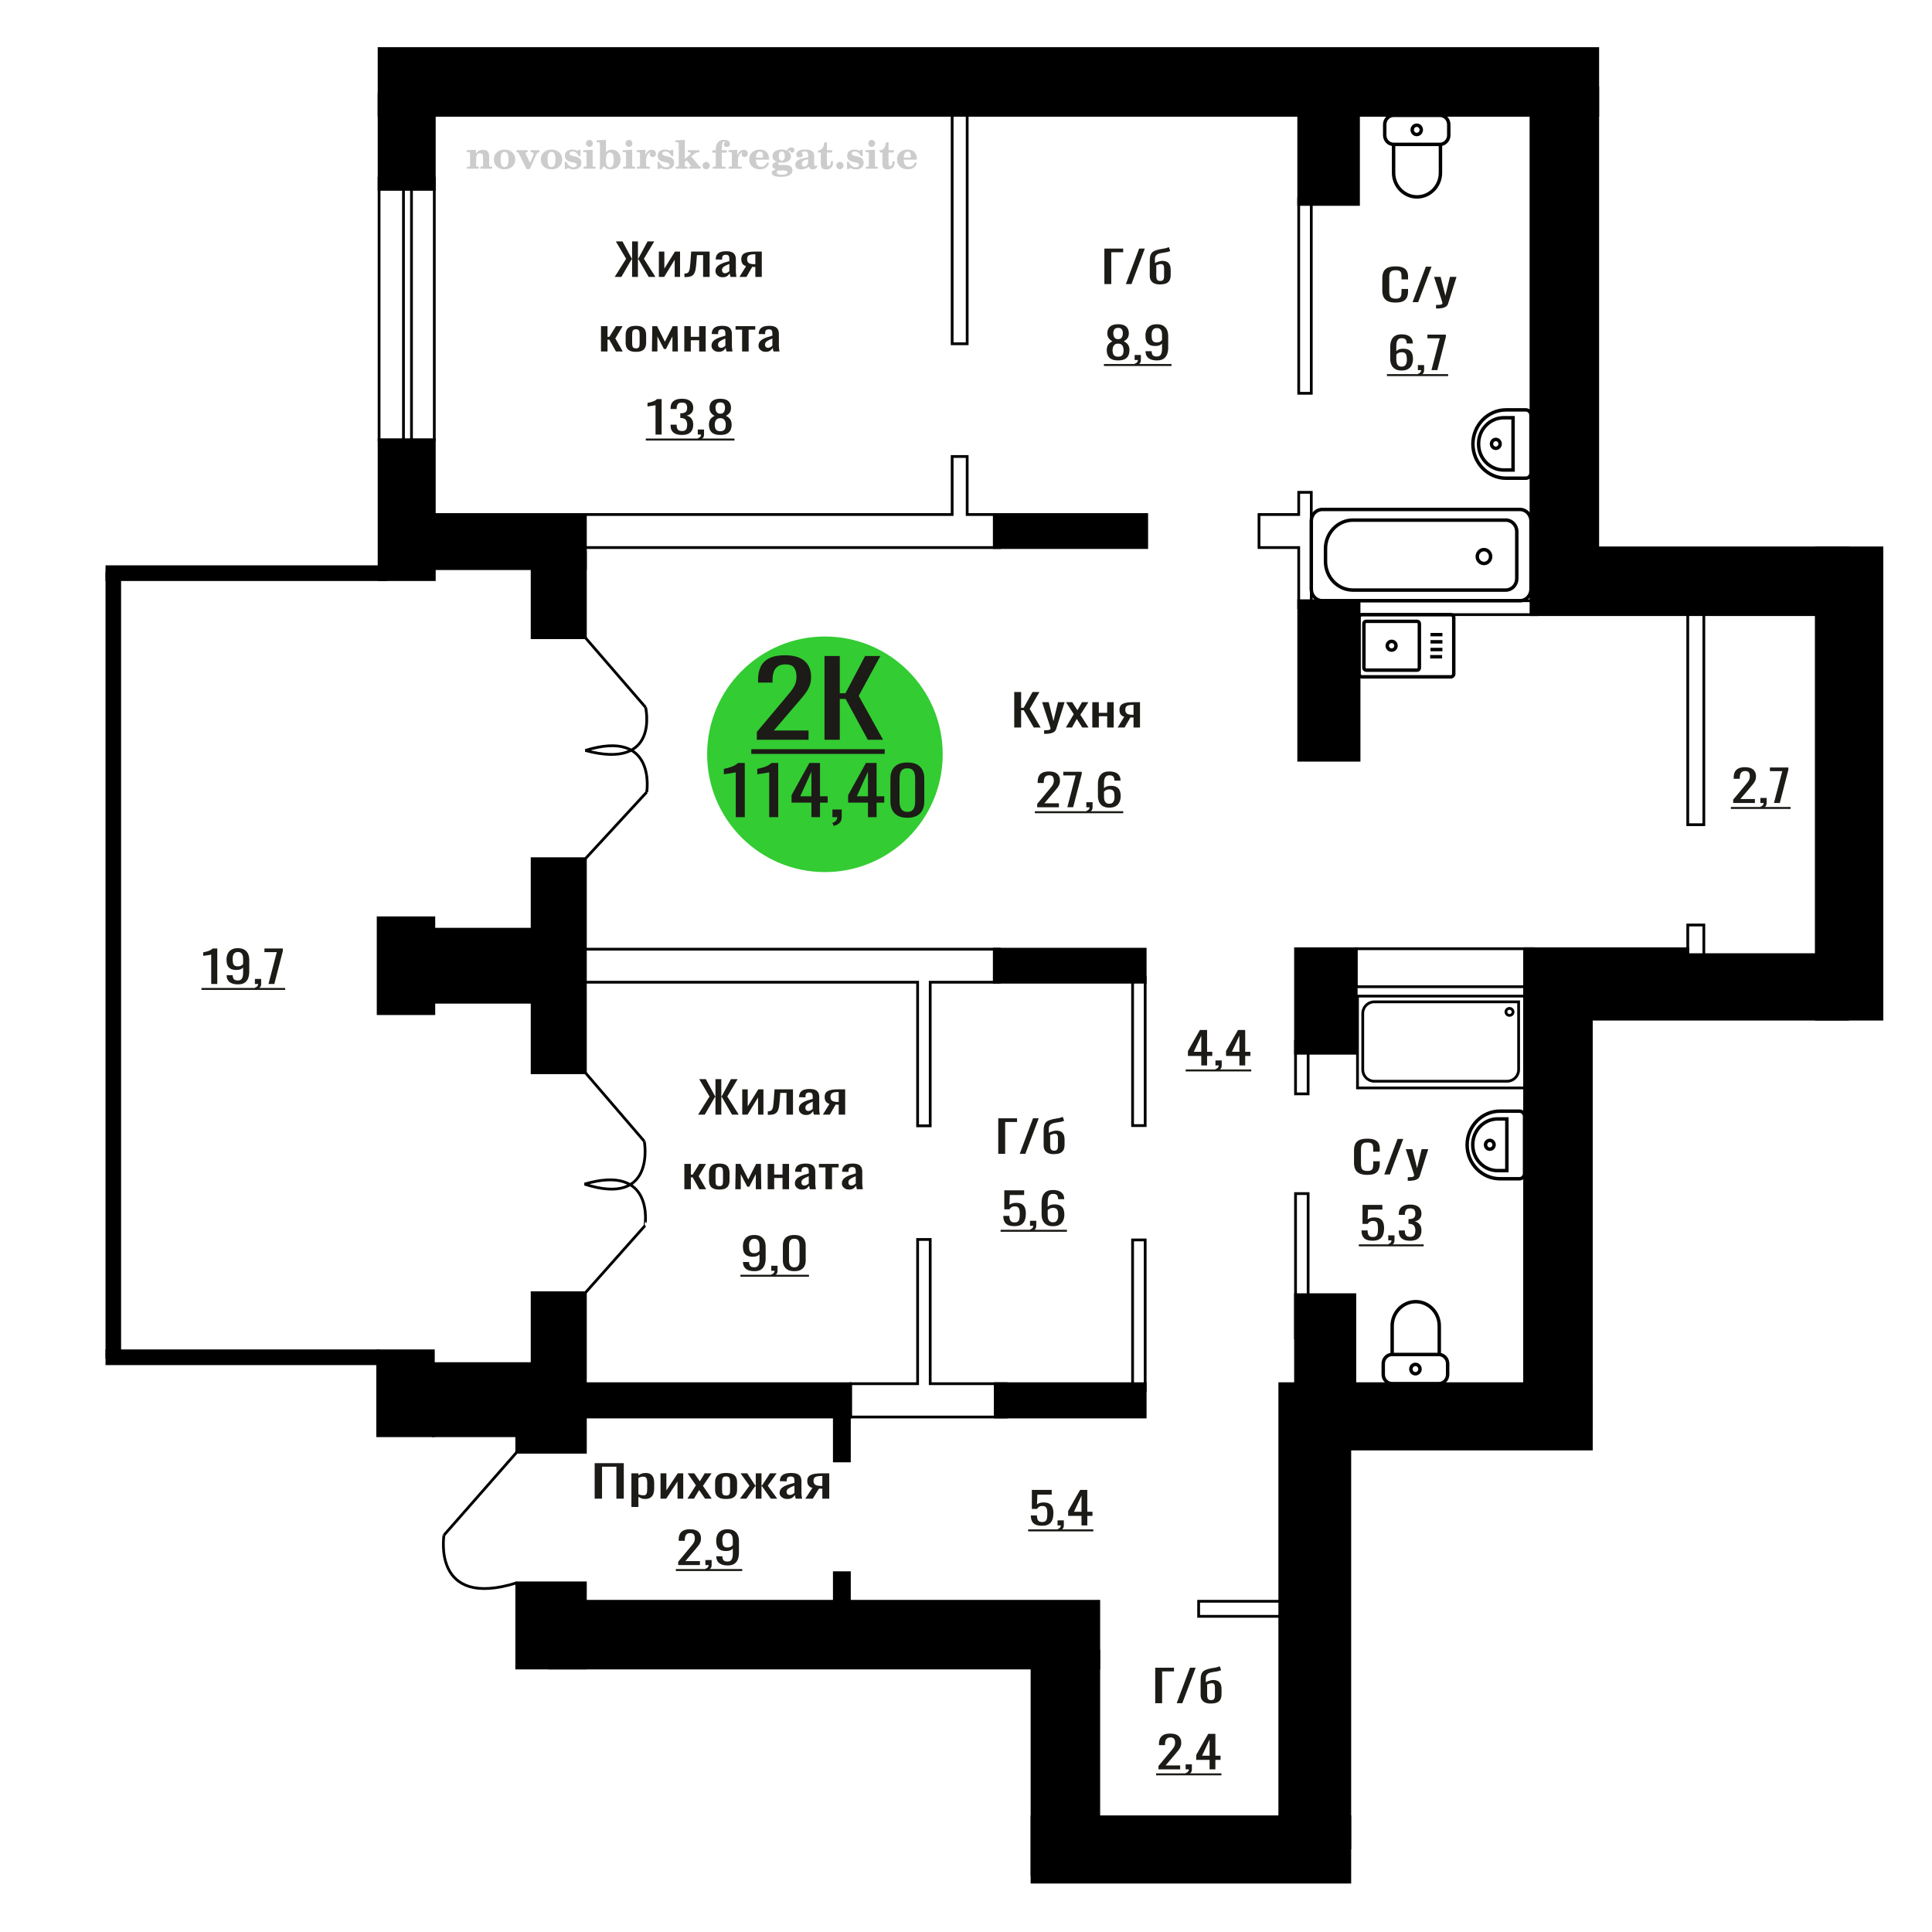 <?xml version="1.0" encoding="UTF-8"?>
<!DOCTYPE svg PUBLIC "-//W3C//DTD SVG 1.1//EN" "http://www.w3.org/Graphics/SVG/1.1/DTD/svg11.dtd">
<!-- Creator: CorelDRAW 2019 -->
<svg xmlns="http://www.w3.org/2000/svg" xml:space="preserve" width="140mm" height="140mm" version="1.1" style="shape-rendering:geometricPrecision; text-rendering:geometricPrecision; image-rendering:optimizeQuality; fill-rule:evenodd; clip-rule:evenodd"
viewBox="0 0 14000 14000"
 xmlns:xlink="http://www.w3.org/1999/xlink">
 <defs>
  <style type="text/css">
   <![CDATA[
    .str0 {stroke:black;stroke-width:25;stroke-miterlimit:22.926}
    .str2 {stroke:black;stroke-width:25.01;stroke-miterlimit:22.926}
    .str1 {stroke:black;stroke-width:20;stroke-miterlimit:22.926}
    .fil1 {fill:none}
    .fil5 {fill:black}
    .fil4 {fill:#1C1B17}
    .fil3 {fill:#33CC33}
    .fil0 {fill:#1C1B17;fill-rule:nonzero}
    .fil2 {fill:#CCCCCC;fill-rule:nonzero}
   ]]>
  </style>
 </defs>
 <g id="Слой_x0020_1">
  <polygon class="fil0" points="4309.16,10859.78 4309.16,10602.6 4520.11,10602.6 4520.11,10859.78 4466.66,10859.78 4466.66,10628.32 4362.61,10628.32 4362.61,10859.78 "/>
  <path id="1" class="fil0" d="M4575.45 10920.11l0 -243.85 50.61 0 0 14.61c5.99,-4.66 13.24,-8.68 21.75,-12.07 8.52,-3.38 18.6,-5.08 30.27,-5.08 14.19,0 25.46,2.49 33.81,7.47 8.36,4.97 14.59,11.21 18.7,18.73 4.1,7.51 6.78,15.13 8.03,22.86 1.26,7.72 1.89,14.34 1.89,19.84l0 44.45c0,12.91 -1.89,25.14 -5.68,36.67 -3.78,11.54 -10.63,20.85 -20.57,27.94 -9.93,7.09 -23.88,10.64 -41.86,10.64 -9.77,0 -18.44,-1.64 -26.01,-4.92 -7.57,-3.28 -14.34,-7.04 -20.33,-11.27l0 73.98 -50.61 0zm87.03 -84.46c8.82,0 15.14,-2.17 18.92,-6.51 3.78,-4.34 6.14,-10.21 7.09,-17.62 0.94,-7.41 1.42,-15.56 1.42,-24.45l0 -44.45c0,-7.62 -0.63,-14.66 -1.9,-21.11 -1.26,-6.46 -3.94,-11.59 -8.04,-15.4 -4.1,-3.81 -10.56,-5.72 -19.38,-5.72 -6.63,0 -12.93,0.96 -18.92,2.86 -6,1.91 -11.2,4.13 -15.61,6.67l0 117.47c4.72,2.33 10.08,4.29 16.07,5.88 5.99,1.59 12.78,2.38 20.35,2.38z"/>
  <polygon id="2" class="fil0" points="4786.41,10859.78 4786.41,10676.26 4828.97,10676.26 4828.97,10799.77 4911.27,10676.26 4951,10676.26 4951,10859.78 4909.38,10859.78 4909.38,10735.32 4827.55,10859.78 "/>
  <polygon id="3" class="fil0" points="4981.27,10859.78 5042.75,10763.26 4982.69,10676.26 5030.94,10676.26 5071.13,10734.37 5106.61,10676.26 5156.27,10676.26 5093.83,10767.39 5157.22,10859.78 5108.97,10859.78 5065.93,10797.55 5029.05,10859.78 "/>
  <path id="4" class="fil0" d="M5261.75 10862.32c-20.18,0 -36.11,-2.75 -47.77,-8.26 -11.67,-5.5 -19.95,-13.33 -24.84,-23.49 -4.88,-10.16 -7.33,-22.12 -7.33,-35.88l0 -53.34c0,-13.76 2.45,-25.72 7.33,-35.88 4.89,-10.16 13.17,-17.99 24.84,-23.49 11.66,-5.5 27.59,-8.26 47.77,-8.26 20.17,0 36.02,2.76 47.54,8.26 11.5,5.5 19.7,13.33 24.59,23.49 4.89,10.16 7.33,22.12 7.33,35.88l0 53.34c0,13.76 -2.44,25.72 -7.33,35.88 -4.89,10.16 -13.09,17.99 -24.59,23.49 -11.52,5.51 -27.37,8.26 -47.54,8.26zm0 -25.08c9.77,0 16.63,-1.91 20.57,-5.72 3.94,-3.81 6.3,-8.83 7.09,-15.08 0.79,-6.24 1.2,-12.75 1.2,-19.53l0 -57.46c0,-6.99 -0.41,-13.55 -1.2,-19.69 -0.79,-6.14 -3.15,-11.16 -7.09,-15.08 -3.94,-3.91 -10.8,-5.87 -20.57,-5.87 -9.77,0 -16.71,1.96 -20.81,5.87 -4.1,3.92 -6.54,8.94 -7.33,15.08 -0.79,6.14 -1.19,12.7 -1.19,19.69l0 57.46c0,6.78 0.4,13.29 1.19,19.53 0.79,6.25 3.23,11.27 7.33,15.08 4.1,3.81 11.04,5.72 20.81,5.72z"/>
  <polygon id="5" class="fil0" points="5362.02,10859.78 5430.61,10766.12 5366.28,10676.26 5414.52,10676.26 5472.7,10764.53 5476.49,10764.53 5476.49,10676.26 5518.11,10676.26 5518.11,10764.53 5521.89,10764.53 5579.59,10676.26 5627.84,10676.26 5563.52,10766.12 5632.09,10859.78 5585.27,10859.78 5521.89,10769.61 5518.11,10769.61 5518.11,10859.78 5476.49,10859.78 5476.49,10769.61 5472.23,10769.61 5408.84,10859.78 "/>
  <path id="6" class="fil0" d="M5703.99 10862.32c-10.72,0 -20.18,-2.06 -28.38,-6.19 -8.2,-4.13 -14.67,-9.42 -19.39,-15.88 -4.74,-6.45 -7.09,-13.28 -7.09,-20.48 0,-11.43 2.83,-21.06 8.5,-28.89 5.68,-7.83 13.49,-14.44 23.42,-19.84 9.92,-5.4 21.44,-10.11 34.52,-14.13 13.09,-4.02 26.89,-7.94 41.4,-11.75l0 -13.02c0,-7.4 -0.64,-13.54 -1.9,-18.41 -1.26,-4.87 -3.87,-8.52 -7.8,-10.95 -3.95,-2.44 -9.86,-3.66 -17.74,-3.66 -6.95,0 -12.53,1.06 -16.79,3.18 -4.26,2.12 -7.33,5.13 -9.22,9.05 -1.9,3.91 -2.85,8.52 -2.85,13.81l0 9.21 -50.13 -1.27c0.63,-20.32 7.57,-35.3 20.81,-44.93 13.25,-9.63 33.75,-14.45 61.48,-14.45 27.13,0 46.36,4.98 57.71,14.93 11.36,9.95 17.03,24.34 17.03,43.18l0 83.82c0,5.71 0.24,11.22 0.7,16.51 0.48,5.29 1.1,10.21 1.89,14.76 0.79,4.55 1.51,8.84 2.13,12.86l-46.34 0c-0.95,-3.39 -2.13,-7.67 -3.55,-12.86 -1.43,-5.18 -2.44,-9.89 -3.08,-14.13 -3.14,7.2 -9.22,13.92 -18.2,20.16 -8.99,6.25 -21.37,9.37 -37.13,9.37zm19.86 -29.21c5.05,0 9.77,-0.95 14.2,-2.86 4.41,-1.9 8.34,-4.07 11.81,-6.51 3.47,-2.43 5.84,-4.39 7.11,-5.87l0 -52.07c-7.9,2.96 -15.3,5.93 -22.24,8.89 -6.93,2.96 -13.01,6.09 -18.21,9.37 -5.2,3.28 -9.31,6.98 -12.3,11.11 -3,4.13 -4.49,8.84 -4.49,14.13 0,7.41 2.04,13.23 6.16,17.46 4.09,4.23 10.08,6.35 17.96,6.35z"/>
  <path id="7" class="fil0" d="M5835.49 10859.78l51.54 -77.79c-8.82,-2.33 -16,-5.82 -21.51,-10.48 -5.53,-4.65 -9.55,-10.37 -12.07,-17.14 -2.51,-6.77 -3.78,-14.39 -3.78,-22.86 0,-9.74 1.89,-18.1 5.68,-25.08 3.78,-6.99 9.77,-12.7 17.98,-17.15 8.19,-4.44 19.06,-7.72 32.62,-9.84 13.56,-2.12 30.27,-3.18 50.14,-3.18l52.98 0 0 183.52 -50.15 0 0 -72.39c-5.03,0 -9.29,-0.05 -12.76,-0.16 -3.47,-0.1 -7.26,-0.26 -11.36,-0.48l-44.92 73.03 -54.39 0zm117.76 -92.08c0.64,0 1.65,0 3.08,0 1.42,0 2.28,0 2.59,0l0 -72.07c-0.31,0 -1.17,0 -2.59,0 -1.43,0 -2.29,0 -2.61,0 -14.82,0 -26.56,1.22 -35.23,3.65 -8.67,2.44 -14.75,6.25 -18.22,11.43 -3.47,5.19 -5.19,12.12 -5.19,20.8 0,12.06 4.02,21.06 12.06,26.99 8.03,5.92 23.4,8.99 46.11,9.2z"/>
  <path class="fil1 str0" d="M9869.24 4904.65l644.16 0c11.56,0 21.01,-9.46 21.01,-21.03l0 -408.72c0,-11.57 -9.45,-21.03 -21.01,-21.03l-644.16 0c-11.56,0 -21.02,9.46 -21.02,21.03l0 408.72c0,11.57 9.46,21.03 21.02,21.03zm30.63 -48.54l368.86 0c9.07,0 16.49,-7.43 16.49,-16.51l0 -320.68c0,-9.08 -7.42,-16.51 -16.49,-16.51l-368.86 0c-9.07,0 -16.49,7.43 -16.49,16.51l0 320.68c0,9.08 7.42,16.51 16.49,16.51zm184.43 -145.13c17.5,0 31.69,-14.2 31.69,-31.72 0,-17.52 -14.19,-31.72 -31.69,-31.72 -17.5,0 -31.69,14.2 -31.69,31.72 0,17.52 14.19,31.72 31.69,31.72zm279.26 48.03l86.38 0m-83.98 -52.2l86.38 0m-86.38 -55.92l86.38 0m-86.38 -52.2l86.38 0"/>
  <path class="fil2" d="M3383.54 1222.43l0 -14.11 13.22 -0.28c3.86,-0.29 6.44,-1.13 7.71,-2.54 1.27,-1.41 1.93,-4.05 1.93,-7.91l0 -84.43c0,-4.56 -0.99,-7.52 -3.01,-9.03 -2.02,-1.46 -6.21,-2.21 -12.56,-2.21 -0.84,0 -2.21,0.05 -4.09,0.14 -1.88,0.1 -3.29,0.14 -4.33,0.14l0 -13.82 66.37 -3.11 0 27.05c6.78,-9.32 14.21,-16.14 22.25,-20.51 8.04,-4.38 17.26,-6.54 27.61,-6.54 15.66,0 27.24,4 34.76,12 7.53,7.99 11.29,20.27 11.29,36.83l0 63.49c0,3.86 0.66,6.5 1.98,7.95 1.36,1.51 3.9,2.31 7.66,2.5l13.22 0.28 0 14.11 -86.08 0 0 -14.11 9.69 -0.71c3.86,-0.18 6.4,-0.98 7.62,-2.4 1.27,-1.41 1.88,-4.04 1.88,-7.9l0 -58.98c0,-9.79 -1.69,-16.93 -5.03,-21.31 -3.34,-4.42 -8.75,-6.63 -16.18,-6.63 -10.16,0 -17.54,3.48 -22.15,10.49 -4.57,6.96 -6.87,18.44 -6.87,34.43l0 42.28c0,3.86 0.66,6.5 1.93,7.91 1.27,1.41 3.81,2.25 7.66,2.54l9.88 0.28 0 14.11 -86.36 0z"/>
  <path id="1" class="fil2" d="M3578.89 1155.59c0,-21.12 7.19,-38.33 21.54,-51.69 14.39,-13.36 33.02,-20.04 55.88,-20.04 22.67,0 41.25,6.68 55.74,20.08 14.53,13.41 21.78,30.63 21.78,51.65 0,21.03 -7.2,38.19 -21.55,51.46 -14.39,13.26 -33.02,19.9 -55.97,19.9 -22.95,0 -41.63,-6.64 -55.93,-19.85 -14.34,-13.22 -21.49,-30.39 -21.49,-51.51zm48.82 0c0,18.96 2.26,32.79 6.77,41.53 4.52,8.8 11.67,13.17 21.55,13.17 9.92,0 17.17,-4.37 21.77,-13.17 4.61,-8.74 6.92,-22.57 6.92,-41.53 0,-19.19 -2.26,-33.16 -6.82,-41.91 -4.56,-8.79 -11.76,-13.17 -21.59,-13.17 -9.97,0 -17.22,4.38 -21.78,13.17 -4.56,8.75 -6.82,22.72 -6.82,41.91z"/>
  <path id="2" class="fil2" d="M3760.3 1113.78c-2.11,-4.57 -4.33,-7.62 -6.58,-9.08 -2.31,-1.46 -5.6,-2.21 -9.83,-2.21l-1.09 0 0 -14.4 80.53 0 0 14.4 -6.07 0.56c-3.2,0.28 -5.5,0.85 -6.91,1.79 -1.36,0.89 -2.07,2.3 -2.07,4.14 0,0.8 0.33,2.11 0.89,3.85 0.61,1.74 1.37,3.53 2.31,5.37l29.63 62.46 23.14 -53.62c0.76,-1.83 1.32,-3.9 1.79,-6.16 0.47,-2.26 0.71,-4.24 0.71,-5.98 0,-3.48 -1.32,-6.3 -3.96,-8.37 -2.58,-2.02 -6.25,-3.2 -10.95,-3.48l-7.44 -0.56 0 -14.4 64.63 0 0 14.96c-6.07,0.28 -10.77,1.69 -14.11,4.28 -3.39,2.54 -6.73,7.62 -10.16,15.15l-45.72 102.77 -23.99 0 -54.75 -111.47z"/>
  <path id="3" class="fil2" d="M3918.96 1155.59c0,-21.12 7.19,-38.33 21.54,-51.69 14.39,-13.36 33.02,-20.04 55.88,-20.04 22.67,0 41.25,6.68 55.74,20.08 14.53,13.41 21.78,30.63 21.78,51.65 0,21.03 -7.2,38.19 -21.55,51.46 -14.39,13.26 -33.02,19.9 -55.97,19.9 -22.95,0 -41.63,-6.64 -55.93,-19.85 -14.34,-13.22 -21.49,-30.39 -21.49,-51.51zm48.82 0c0,18.96 2.26,32.79 6.77,41.53 4.52,8.8 11.67,13.17 21.55,13.17 9.92,0 17.17,-4.37 21.77,-13.17 4.61,-8.74 6.92,-22.57 6.92,-41.53 0,-19.19 -2.26,-33.16 -6.82,-41.91 -4.56,-8.79 -11.76,-13.17 -21.59,-13.17 -9.97,0 -17.22,4.38 -21.78,13.17 -4.56,8.75 -6.82,22.72 -6.82,41.91z"/>
  <path id="4" class="fil2" d="M4092.19 1172.76l12.18 0c5.79,12.79 13.12,22.58 22.01,29.35 8.94,6.77 18.87,10.16 29.87,10.16 7.2,0 12.89,-1.6 17.08,-4.75 4.23,-3.2 6.35,-7.43 6.35,-12.79 0,-4.8 -1.84,-8.47 -5.55,-11.06 -3.72,-2.59 -11.62,-5.13 -23.76,-7.62 -20.84,-4 -35.51,-9.64 -44.02,-16.84 -8.52,-7.19 -12.75,-17.26 -12.75,-30.19 0,-14.35 4.75,-25.45 14.25,-33.31 9.5,-7.9 23,-11.85 40.45,-11.85 6.49,0 12.7,0.8 18.49,2.45 5.83,1.64 11.15,3.99 15.94,7.1l11.06 -7.57 11.61 0 1.37 45.15 -13.27 0c-4.93,-10.58 -11.33,-18.91 -19.14,-24.88 -7.81,-5.98 -16.18,-8.99 -25.16,-8.99 -6.82,0 -12.37,1.51 -16.65,4.57 -4.33,3.05 -6.5,6.86 -6.5,11.47 0,8.75 11.15,15.1 33.4,19.05 2.68,0.47 4.75,0.85 6.21,1.13 15.71,2.92 27.56,8.23 35.46,15.95 7.91,7.71 11.86,17.73 11.86,30.01 0,14.81 -4.99,26.53 -14.96,35.18 -9.97,8.7 -23.57,13.03 -40.83,13.03 -7.71,0 -15.05,-0.89 -21.92,-2.73 -6.91,-1.83 -13.12,-4.47 -18.76,-7.95l-12.14 8.42 -11.34 0 -0.84 -52.49z"/>
  <path id="5" class="fil2" d="M4246.51 1038.99c0,-7.01 2.4,-12.94 7.25,-17.78 4.84,-4.89 10.67,-7.34 17.59,-7.34 6.63,0 12.37,2.45 17.26,7.38 4.85,4.94 7.29,10.82 7.29,17.74 0,6.91 -2.4,12.84 -7.24,17.87 -4.85,5.03 -10.59,7.53 -17.31,7.53 -6.92,0 -12.75,-2.45 -17.59,-7.39 -4.85,-4.94 -7.25,-10.91 -7.25,-18.01zm48.26 158.56c0,3.95 0.66,6.68 1.93,8.09 1.32,1.41 3.91,2.21 7.76,2.4l11.2 0.28 0 14.11 -87.21 0 0 -14.11 12.28 -0.28c3.81,-0.19 6.39,-0.99 7.71,-2.5 1.37,-1.45 2.02,-4.14 2.02,-7.99l0 -84.48c0,-4.47 -0.98,-7.48 -3.01,-8.94 -2.02,-1.46 -6.16,-2.21 -12.41,-2.21 -0.85,0 -2.17,0.05 -4.1,0.14 -1.88,0.1 -3.34,0.14 -4.46,0.14l0 -13.82 68.29 -3.11 0 112.28z"/>
  <path id="6" class="fil2" d="M4419.51 1105.03c-9.59,0 -16.74,4.75 -21.4,14.25 -4.7,9.55 -7.05,23.99 -7.05,43.37 0,16.27 2.39,28.64 7.24,37.16 4.84,8.51 11.9,12.74 21.21,12.74 9.64,0 16.75,-4.47 21.36,-13.45 4.61,-8.94 6.91,-22.81 6.91,-41.53 0,-17.69 -2.35,-30.81 -7.05,-39.51 -4.66,-8.71 -11.76,-13.03 -21.22,-13.03zm-74.97 121.92c0.94,-5.32 1.64,-10.59 2.07,-15.81 0.47,-5.22 0.7,-10.58 0.7,-16.09l0 -153.48c0,-4.42 -0.99,-7.38 -2.92,-8.84 -1.92,-1.46 -6.02,-2.21 -12.22,-2.21 -0.85,0 -2.26,0.05 -4.29,0.14 -2.02,0.1 -3.66,0.14 -4.84,0.14l0 -13.83 68.02 -3.38 0 89.79c5.78,-6.58 12.08,-11.43 18.86,-14.58 6.82,-3.11 14.44,-4.66 22.9,-4.66 19.01,0 34.39,6.49 46.15,19.48 11.76,12.98 17.64,30 17.64,51.03 0,21.87 -6.5,39.42 -19.43,52.68 -12.94,13.27 -29.96,19.9 -51.13,19.9 -11.19,0 -20.93,-1.98 -29.26,-5.93 -8.32,-3.9 -15.24,-9.83 -20.74,-17.73l-18.01 23.38 -13.5 0z"/>
  <path id="7" class="fil2" d="M4533.01 1038.99c0,-7.01 2.4,-12.94 7.25,-17.78 4.84,-4.89 10.67,-7.34 17.59,-7.34 6.63,0 12.37,2.45 17.26,7.38 4.85,4.94 7.29,10.82 7.29,17.74 0,6.91 -2.4,12.84 -7.24,17.87 -4.85,5.03 -10.59,7.53 -17.31,7.53 -6.92,0 -12.75,-2.45 -17.59,-7.39 -4.85,-4.94 -7.25,-10.91 -7.25,-18.01zm48.26 158.56c0,3.95 0.66,6.68 1.93,8.09 1.32,1.41 3.91,2.21 7.76,2.4l11.2 0.28 0 14.11 -87.21 0 0 -14.11 12.28 -0.28c3.81,-0.19 6.39,-0.99 7.71,-2.5 1.37,-1.45 2.02,-4.14 2.02,-7.99l0 -84.48c0,-4.47 -0.98,-7.48 -3.01,-8.94 -2.02,-1.46 -6.16,-2.21 -12.41,-2.21 -0.85,0 -2.17,0.05 -4.1,0.14 -1.88,0.1 -3.34,0.14 -4.46,0.14l0 -13.82 68.29 -3.11 0 112.28z"/>
  <path id="8" class="fil2" d="M4614.9 1222.43l0 -14.11 13.22 -0.28c3.86,-0.29 6.44,-1.13 7.71,-2.54 1.27,-1.41 1.93,-4.05 1.93,-7.91l0 -84.47c0,-4.52 -0.99,-7.53 -3.01,-8.99 -2.02,-1.46 -6.21,-2.21 -12.56,-2.21 -0.84,0 -2.21,0.05 -4.09,0.14 -1.88,0.1 -3.29,0.14 -4.33,0.14l0 -13.82 62.89 -3.11 0 38.85c5.55,-12.74 12.14,-22.39 19.9,-28.88 7.71,-6.44 16.41,-9.69 26.15,-9.69 9.03,0 16.37,2.54 22.01,7.58 5.65,5.08 8.47,11.52 8.47,19.42 0,7.72 -2.07,13.88 -6.26,18.53 -4.18,4.66 -9.69,6.97 -16.51,6.97 -6.35,0 -11.52,-2.03 -15.52,-6.12 -4,-4.09 -6.02,-9.41 -6.02,-15.94 0,-2.59 0.42,-4.94 1.27,-7.15 0.8,-2.21 2.12,-4.33 3.86,-6.35 -10.49,3.38 -18.44,10.67 -23.94,21.77 -5.51,11.11 -8.28,25.59 -8.28,43.42l0 29.91c0,3.86 0.66,6.5 1.97,7.95 1.37,1.51 3.91,2.31 7.67,2.5l18.02 0.28 0 14.11 -94.55 0z"/>
  <path id="9" class="fil2" d="M4764.53 1172.76l12.18 0c5.79,12.79 13.12,22.58 22.01,29.35 8.94,6.77 18.87,10.16 29.87,10.16 7.2,0 12.89,-1.6 17.08,-4.75 4.23,-3.2 6.35,-7.43 6.35,-12.79 0,-4.8 -1.84,-8.47 -5.55,-11.06 -3.72,-2.59 -11.62,-5.13 -23.76,-7.62 -20.84,-4 -35.51,-9.64 -44.02,-16.84 -8.52,-7.19 -12.75,-17.26 -12.75,-30.19 0,-14.35 4.75,-25.45 14.25,-33.31 9.5,-7.9 23,-11.85 40.45,-11.85 6.49,0 12.7,0.8 18.49,2.45 5.83,1.64 11.15,3.99 15.94,7.1l11.06 -7.57 11.61 0 1.37 45.15 -13.27 0c-4.93,-10.58 -11.33,-18.91 -19.14,-24.88 -7.81,-5.98 -16.18,-8.99 -25.16,-8.99 -6.82,0 -12.37,1.51 -16.65,4.57 -4.33,3.05 -6.5,6.86 -6.5,11.47 0,8.75 11.15,15.1 33.4,19.05 2.68,0.47 4.75,0.85 6.21,1.13 15.71,2.92 27.56,8.23 35.46,15.95 7.91,7.71 11.86,17.73 11.86,30.01 0,14.81 -4.99,26.53 -14.96,35.18 -9.97,8.7 -23.57,13.03 -40.83,13.03 -7.71,0 -15.05,-0.89 -21.92,-2.73 -6.91,-1.83 -13.12,-4.47 -18.76,-7.95l-12.14 8.42 -11.34 0 -0.84 -52.49z"/>
  <path id="10" class="fil2" d="M4918.29 1041.53c0,-4.38 -0.94,-7.34 -2.82,-8.8 -1.88,-1.46 -5.93,-2.21 -12.14,-2.21 -0.7,0 -2.12,0.05 -4.19,0.14 -2.02,0.1 -3.66,0.14 -4.84,0.14l0 -13.83 68.3 -3.38 0 137.96 33.91 -28.51c2.96,-2.4 5.13,-4.56 6.54,-6.54 1.46,-1.97 2.16,-3.85 2.16,-5.59 0,-2.78 -1.31,-4.8 -3.95,-6.12 -2.59,-1.36 -6.54,-2.02 -11.76,-2.02 -0.47,0 -1.27,0.05 -2.35,0.14 -1.08,0.09 -1.93,0.14 -2.49,0.14l0 -14.67 82.92 0 0 14.67c-7.15,0 -13.59,0.94 -19.33,2.82 -5.74,1.88 -11.15,4.89 -16.18,9.03l-22.86 18.35 52.73 64.86c2.82,3.58 5.45,6.21 7.81,7.81 2.4,1.6 4.89,2.4 7.43,2.4l0.56 0 0 14.11 -85.51 0 0 -14.11 6.77 -0.28c2.59,-0.19 4.52,-0.76 5.93,-1.7 1.36,-0.98 2.07,-2.3 2.07,-3.95 0,-1.55 -1.27,-3.9 -3.72,-7.01 -0.65,-0.84 -1.12,-1.45 -1.41,-1.78l-25.73 -31.28 -13.54 11 0 24.27c0,3.86 0.66,6.5 1.93,7.95 1.27,1.51 3.85,2.31 7.71,2.5l9.27 0.28 0 14.11 -85.23 0 0 -14.11 12.23 -0.28c3.76,-0.19 6.35,-0.99 7.71,-2.5 1.36,-1.45 2.07,-4.09 2.07,-7.95l0 -156.06z"/>
  <path id="11" class="fil2" d="M5117.02 1173.32c7.15,0 13.35,2.59 18.58,7.81 5.22,5.18 7.85,11.38 7.85,18.63 0,7.29 -2.59,13.54 -7.81,18.77 -5.17,5.22 -11.38,7.85 -18.62,7.85 -7.2,0 -13.36,-2.63 -18.54,-7.85 -5.22,-5.23 -7.8,-11.48 -7.8,-18.77 0,-7.15 2.63,-13.36 7.85,-18.58 5.22,-5.22 11.38,-7.86 18.49,-7.86z"/>
  <path id="12" class="fil2" d="M5161.61 1106.16l0 -17.78 25.02 0 0 -5.65c0,-21.97 5.22,-38.99 15.71,-51.17 10.49,-12.19 25.21,-18.26 44.12,-18.26 13.27,0 23.76,2.73 31.52,8.14 7.76,5.41 11.66,12.7 11.66,21.87 0,6.82 -2.07,12.19 -6.21,16.09 -4.14,3.9 -9.87,5.83 -17.26,5.83 -6.07,0 -11.01,-1.78 -14.82,-5.36 -3.81,-3.57 -5.73,-8.18 -5.73,-13.78 0,-5.88 2.63,-11.1 7.95,-15.71 1.08,-1.08 1.64,-1.79 1.64,-2.07 0,-0.99 -0.47,-1.74 -1.36,-2.16 -0.94,-0.47 -2.45,-0.71 -4.57,-0.71 -7,0 -11.85,3.58 -14.53,10.68 -2.73,7.1 -4.09,21.54 -4.09,43.32l0 8.94 35.51 0 0 17.78 -35.51 0 0 91.43c0,4.14 0.84,6.97 2.59,8.47 1.74,1.51 5.08,2.26 10.01,2.26l15.06 0 0 14.11 -93.7 0 0 -14.11 12.37 -0.28c3.76,-0.19 6.3,-0.99 7.67,-2.5 1.31,-1.45 1.97,-4.09 1.97,-7.95l0 -91.43 -25.02 0z"/>
  <path id="13" class="fil2" d="M5280.61 1222.43l0 -14.11 13.22 -0.28c3.86,-0.29 6.44,-1.13 7.71,-2.54 1.27,-1.41 1.93,-4.05 1.93,-7.91l0 -84.47c0,-4.52 -0.99,-7.53 -3.01,-8.99 -2.02,-1.46 -6.21,-2.21 -12.56,-2.21 -0.84,0 -2.21,0.05 -4.09,0.14 -1.88,0.1 -3.29,0.14 -4.33,0.14l0 -13.82 62.89 -3.11 0 38.85c5.55,-12.74 12.14,-22.39 19.9,-28.88 7.71,-6.44 16.41,-9.69 26.15,-9.69 9.03,0 16.37,2.54 22.01,7.58 5.65,5.08 8.47,11.52 8.47,19.42 0,7.72 -2.07,13.88 -6.26,18.53 -4.18,4.66 -9.69,6.97 -16.51,6.97 -6.35,0 -11.52,-2.03 -15.52,-6.12 -4,-4.09 -6.02,-9.41 -6.02,-15.94 0,-2.59 0.42,-4.94 1.27,-7.15 0.8,-2.21 2.12,-4.33 3.86,-6.35 -10.49,3.38 -18.44,10.67 -23.94,21.77 -5.51,11.11 -8.28,25.59 -8.28,43.42l0 29.91c0,3.86 0.66,6.5 1.97,7.95 1.37,1.51 3.91,2.31 7.67,2.5l18.02 0.28 0 14.11 -94.55 0z"/>
  <path id="14" class="fil2" d="M5560.06 1175.86l12.42 5.93c-4.42,14.77 -12.14,26.01 -23.19,33.68 -11.1,7.67 -25.17,11.48 -42.24,11.48 -23.43,0 -42.29,-6.59 -56.68,-19.71 -14.35,-13.13 -21.54,-30.34 -21.54,-51.65 0,-21.26 7.15,-38.57 21.4,-51.83 14.3,-13.27 32.97,-19.9 56.02,-19.9 21.02,0 37.35,6.07 49.01,18.25 11.67,12.14 17.5,29.21 17.5,51.13l0 3.71 -94.83 0 0 1.93c0,16.33 3.3,28.65 9.83,36.97 6.59,8.33 16.37,12.47 29.31,12.47 9.45,0 17.78,-2.73 24.93,-8.19 7.19,-5.45 13.21,-13.54 18.06,-24.27zm-82.13 -33.58l43.37 0c2.96,0 5.03,-0.66 6.21,-1.93 1.18,-1.27 1.79,-3.62 1.79,-7.05 0,-12.14 -1.84,-20.98 -5.46,-26.49 -3.62,-5.5 -9.31,-8.27 -17.12,-8.27 -8.98,0 -15.85,3.62 -20.6,10.81 -4.71,7.25 -7.43,18.21 -8.19,32.93z"/>
  <path id="15" class="fil2" d="M5624.59 1227.56c-9.12,-2.31 -15.99,-5.69 -20.65,-10.26 -4.65,-4.56 -6.96,-10.16 -6.96,-16.88 0,-7.43 3.06,-13.55 9.22,-18.39 6.16,-4.8 15.05,-8.09 26.62,-9.84 -11.38,-3.05 -20.03,-8.04 -26.01,-15.05 -5.97,-6.96 -8.98,-15.47 -8.98,-25.49 0,-14.3 6.07,-25.97 18.2,-34.9 12.14,-8.99 27.99,-13.45 47.56,-13.45 6.91,0 13.4,0.7 19.56,2.07 6.17,1.36 12.14,3.43 17.92,6.16l4.85 -7.01c3.76,-5.36 8.28,-9.46 13.5,-12.37 5.22,-2.92 10.68,-4.38 16.37,-4.38 6.25,0 11.33,1.79 15.28,5.37 3.96,3.62 5.93,8.23 5.93,13.82 0,5.51 -1.5,10.02 -4.56,13.46 -3.01,3.43 -6.96,5.17 -11.81,5.17 -3.34,0 -6.16,-0.7 -8.56,-2.12 -2.4,-1.45 -4.33,-3.62 -5.78,-6.53 -0.57,-1.13 -0.9,-2.5 -1.09,-4.14 -0.28,-2.31 -1.27,-3.48 -2.91,-3.58 -1.65,0 -3.48,0.8 -5.51,2.4 -2.02,1.6 -3.66,3.62 -4.93,6.07 6.96,4.8 12.04,9.92 15.24,15.43 3.19,5.55 4.79,11.9 4.79,19.05 0,14.34 -5.83,25.58 -17.45,33.72 -11.62,8.14 -27.75,12.23 -48.4,12.23 -1.74,0 -4.18,-0.09 -7.34,-0.28 -3.1,-0.19 -5.36,-0.28 -6.72,-0.28 -4.33,0 -7.72,0.8 -10.11,2.44 -2.45,1.6 -3.67,3.81 -3.67,6.64 0,3.24 1.08,5.5 3.24,6.77 2.17,1.27 5.93,1.93 11.34,1.93l20.46 0c10.72,0 20.08,0.33 28.03,1.03 8,0.71 13.45,1.6 16.51,2.68 7.72,2.78 13.74,7.34 18.06,13.78 4.33,6.45 6.5,13.88 6.5,22.3 0,14.86 -7.06,26.29 -21.17,34.29 -14.11,8 -34.34,11.99 -60.73,11.99 -22.43,0 -39.32,-2.44 -50.65,-7.29 -11.34,-4.89 -17.03,-12.13 -17.03,-21.77 0,-6.35 2.77,-11.62 8.28,-15.9 5.5,-4.28 13.36,-7.25 23.56,-8.89zm13.88 7.85c-3.58,1.46 -6.12,3.15 -7.62,5.04 -1.51,1.88 -2.26,4.32 -2.26,7.38 0,6.16 2.68,10.72 8,13.64 5.31,2.96 13.59,4.42 24.83,4.42 15.24,0 26.53,-1.41 33.82,-4.18 7.29,-2.83 10.96,-7.15 10.96,-13.08 0,-4.66 -1.97,-8.04 -5.93,-10.11 -3.95,-2.07 -10.72,-3.11 -20.32,-3.11l-41.48 0zm4.8 -104.51c0,11.61 1.74,20.08 5.22,25.4 3.53,5.31 8.98,7.99 16.46,7.99 7.53,0 13.08,-2.68 16.7,-8.09 3.57,-5.36 5.36,-13.78 5.36,-25.3 0,-11.29 -1.79,-19.66 -5.36,-25.07 -3.62,-5.41 -9.17,-8.14 -16.7,-8.14 -7.48,0 -12.93,2.73 -16.46,8.14 -3.48,5.41 -5.22,13.78 -5.22,25.07z"/>
  <path id="16" class="fil2" d="M5855.83 1154.13c-16.7,2.68 -28.6,6.63 -35.66,11.86 -7.1,5.22 -10.63,12.55 -10.63,22.06 0,5.78 1.6,10.34 4.75,13.78 3.15,3.38 7.43,5.08 12.75,5.08 8.7,0 15.71,-3.25 20.93,-9.74 5.22,-6.49 7.86,-15.38 7.86,-26.67l0 -16.37zm43.74 35.75c0,4.52 0.8,7.71 2.4,9.64 1.6,1.93 4.23,2.87 7.81,2.87 1.64,0 3.52,-0.47 5.64,-1.46 2.12,-0.94 3.43,-1.41 4,-1.41 1.08,0 1.97,0.33 2.63,1.08 0.61,0.76 0.94,1.79 0.94,3.2 0,5.88 -3.34,11.25 -10.06,16.14 -6.73,4.84 -14.77,7.29 -24.13,7.29 -7.01,0 -12.98,-1.84 -17.92,-5.55 -4.99,-3.72 -7.9,-8.52 -8.85,-14.35 -7.71,6.3 -16.46,11.2 -26.24,14.68 -9.79,3.48 -19.85,5.22 -30.25,5.22 -13.5,0 -23.99,-2.92 -31.42,-8.8 -7.43,-5.88 -11.14,-14.16 -11.14,-24.83 0,-14.21 7.47,-25.64 22.38,-34.2 14.92,-8.61 38.53,-15.05 70.75,-19.38l0 -15.33c0,-9.93 -1.98,-16.94 -5.93,-21.07 -3.95,-4.14 -10.53,-6.21 -19.71,-6.21 -5.97,0 -11,0.98 -15.05,2.96 -4.09,1.98 -6.16,4.28 -6.16,6.82 0,0.66 1.22,2.54 3.67,5.69 2.44,3.11 3.67,6.59 3.67,10.49 0,5.32 -2.07,9.6 -6.26,12.89 -4.18,3.24 -9.64,4.89 -16.32,4.89 -6.82,0 -12.47,-1.97 -16.98,-5.93 -4.47,-3.95 -6.73,-8.89 -6.73,-14.86 0,-11.76 5.65,-20.88 16.94,-27.37 11.33,-6.45 27.28,-9.69 47.97,-9.69 11.57,0 21.73,1.17 30.53,3.52 8.75,2.31 15.99,5.79 21.68,10.35 4.52,3.53 7.67,7.48 9.46,11.95 1.79,4.42 2.68,11.24 2.68,20.41l0 60.35z"/>
  <path id="17" class="fil2" d="M6036.31 1169.09c0,0.66 0.09,1.65 0.24,2.96 0.14,1.32 0.18,2.31 0.18,2.97 0,16.51 -4.37,29.39 -13.12,38.66 -8.8,9.22 -20.98,13.83 -36.55,13.83 -14.2,0 -24.32,-3.34 -30.29,-10.07 -5.97,-6.68 -8.94,-18.48 -8.94,-35.41l0 -77 -20.32 0 0 -15.15c13.97,-0.89 24.84,-6.35 32.55,-16.27 7.72,-9.93 11.95,-23.95 12.7,-41.96l19.38 0 0 56.73 38.1 0 0 16.65 -38.1 0 0 74.78c0,9.55 0.9,15.9 2.64,19.01 1.74,3.15 4.79,4.7 9.22,4.7 5.41,0 9.5,-2.87 12.32,-8.56 2.77,-5.69 4.33,-14.3 4.61,-25.87l15.38 0z"/>
  <path id="18" class="fil2" d="M6086.22 1173.32c7.15,0 13.35,2.59 18.58,7.81 5.22,5.18 7.85,11.38 7.85,18.63 0,7.29 -2.59,13.54 -7.81,18.77 -5.17,5.22 -11.38,7.85 -18.62,7.85 -7.2,0 -13.36,-2.63 -18.54,-7.85 -5.22,-5.23 -7.8,-11.48 -7.8,-18.77 0,-7.15 2.63,-13.36 7.85,-18.58 5.22,-5.22 11.38,-7.86 18.49,-7.86z"/>
  <path id="19" class="fil2" d="M6137.49 1172.76l12.18 0c5.79,12.79 13.12,22.58 22.01,29.35 8.94,6.77 18.87,10.16 29.87,10.16 7.2,0 12.89,-1.6 17.08,-4.75 4.23,-3.2 6.35,-7.43 6.35,-12.79 0,-4.8 -1.84,-8.47 -5.55,-11.06 -3.72,-2.59 -11.62,-5.13 -23.76,-7.62 -20.84,-4 -35.51,-9.64 -44.02,-16.84 -8.52,-7.19 -12.75,-17.26 -12.75,-30.19 0,-14.35 4.75,-25.45 14.25,-33.31 9.5,-7.9 23,-11.85 40.45,-11.85 6.49,0 12.7,0.8 18.49,2.45 5.83,1.64 11.15,3.99 15.94,7.1l11.06 -7.57 11.61 0 1.37 45.15 -13.27 0c-4.93,-10.58 -11.33,-18.91 -19.14,-24.88 -7.81,-5.98 -16.18,-8.99 -25.16,-8.99 -6.82,0 -12.37,1.51 -16.65,4.57 -4.33,3.05 -6.5,6.86 -6.5,11.47 0,8.75 11.15,15.1 33.4,19.05 2.68,0.47 4.75,0.85 6.21,1.13 15.71,2.92 27.56,8.23 35.46,15.95 7.91,7.71 11.86,17.73 11.86,30.01 0,14.81 -4.99,26.53 -14.96,35.18 -9.97,8.7 -23.57,13.03 -40.83,13.03 -7.71,0 -15.05,-0.89 -21.92,-2.73 -6.91,-1.83 -13.12,-4.47 -18.76,-7.95l-12.14 8.42 -11.34 0 -0.84 -52.49z"/>
  <path id="20" class="fil2" d="M6291.81 1038.99c0,-7.01 2.4,-12.94 7.25,-17.78 4.84,-4.89 10.67,-7.34 17.59,-7.34 6.63,0 12.37,2.45 17.26,7.38 4.85,4.94 7.29,10.82 7.29,17.74 0,6.91 -2.4,12.84 -7.24,17.87 -4.85,5.03 -10.59,7.53 -17.31,7.53 -6.92,0 -12.75,-2.45 -17.59,-7.39 -4.85,-4.94 -7.25,-10.91 -7.25,-18.01zm48.26 158.56c0,3.95 0.66,6.68 1.93,8.09 1.32,1.41 3.91,2.21 7.76,2.4l11.2 0.28 0 14.11 -87.21 0 0 -14.11 12.28 -0.28c3.81,-0.19 6.39,-0.99 7.71,-2.5 1.37,-1.45 2.02,-4.14 2.02,-7.99l0 -84.48c0,-4.47 -0.98,-7.48 -3.01,-8.94 -2.02,-1.46 -6.16,-2.21 -12.41,-2.21 -0.85,0 -2.17,0.05 -4.1,0.14 -1.88,0.1 -3.34,0.14 -4.46,0.14l0 -13.82 68.29 -3.11 0 112.28z"/>
  <path id="21" class="fil2" d="M6482.78 1169.09c0,0.66 0.09,1.65 0.24,2.96 0.14,1.32 0.18,2.31 0.18,2.97 0,16.51 -4.37,29.39 -13.12,38.66 -8.8,9.22 -20.98,13.83 -36.55,13.83 -14.2,0 -24.32,-3.34 -30.29,-10.07 -5.97,-6.68 -8.94,-18.48 -8.94,-35.41l0 -77 -20.32 0 0 -15.15c13.97,-0.89 24.84,-6.35 32.55,-16.27 7.72,-9.93 11.95,-23.95 12.7,-41.96l19.38 0 0 56.73 38.1 0 0 16.65 -38.1 0 0 74.78c0,9.55 0.9,15.9 2.64,19.01 1.74,3.15 4.79,4.7 9.22,4.7 5.41,0 9.5,-2.87 12.32,-8.56 2.77,-5.69 4.33,-14.3 4.61,-25.87l15.38 0z"/>
  <path id="22" class="fil2" d="M6631.37 1175.86l12.42 5.93c-4.42,14.77 -12.14,26.01 -23.19,33.68 -11.1,7.67 -25.17,11.48 -42.24,11.48 -23.43,0 -42.29,-6.59 -56.68,-19.71 -14.35,-13.13 -21.54,-30.34 -21.54,-51.65 0,-21.26 7.15,-38.57 21.4,-51.83 14.3,-13.27 32.97,-19.9 56.02,-19.9 21.02,0 37.35,6.07 49.01,18.25 11.67,12.14 17.5,29.21 17.5,51.13l0 3.71 -94.83 0 0 1.93c0,16.33 3.3,28.65 9.83,36.97 6.59,8.33 16.37,12.47 29.31,12.47 9.45,0 17.78,-2.73 24.93,-8.19 7.19,-5.45 13.21,-13.54 18.06,-24.27zm-82.13 -33.58l43.37 0c2.96,0 5.03,-0.66 6.21,-1.93 1.18,-1.27 1.79,-3.62 1.79,-7.05 0,-12.14 -1.84,-20.98 -5.46,-26.49 -3.62,-5.5 -9.31,-8.27 -17.12,-8.27 -8.98,0 -15.85,3.62 -20.6,10.81 -4.71,7.25 -7.43,18.21 -8.19,32.93z"/>
  <circle class="fil3" cx="5977.72" cy="5465.94" r="853.56"/>
  <path class="fil0" d="M5331.53 5921.48l0 -324.94c-0.4,0.32 -4.99,1.29 -13.76,2.91 -8.77,1.61 -18.66,3.23 -29.67,4.85 -11.01,1.61 -20.8,3.07 -29.37,4.36 -8.56,1.29 -13.05,1.94 -13.45,1.94l0 -39.28c6.93,-1.3 14.98,-3.07 24.16,-5.34 9.18,-2.26 18.56,-5.01 28.15,-8.24 9.57,-3.24 18.76,-7.28 27.52,-12.13 8.77,-4.85 16.21,-10.51 22.33,-16.97l49.56 0 0 392.84 -65.47 0z"/>
  <path id="1" class="fil0" d="M5573.81 5921.48l0 -324.94c-0.41,0.32 -5,1.29 -13.76,2.91 -8.77,1.61 -18.66,3.23 -29.67,4.85 -11.02,1.61 -20.8,3.07 -29.37,4.36 -8.57,1.29 -13.06,1.94 -13.46,1.94l0 -39.28c6.94,-1.3 14.99,-3.07 24.17,-5.34 9.17,-2.26 18.56,-5.01 28.14,-8.24 9.58,-3.24 18.76,-7.28 27.53,-12.13 8.76,-4.85 16.21,-10.51 22.33,-16.97l49.56 0 0 392.84 -65.47 0z"/>
  <path id="2" class="fil0" d="M5879.71 5921.48l0 -105.24 -143.77 0 0 -54.32 129.09 -233.28 77.09 0 0 241.52 55.68 0 0 46.08 -55.68 0 0 105.24 -62.41 0zm-80.76 -151.32l80.76 0 0 -178.47 -80.76 178.47z"/>
  <path id="3" class="fil0" d="M6041.83 5985.01l-10.39 -22.31c11.01,-2.91 19.68,-8 26,-15.27 6.32,-7.28 9.48,-15.93 9.48,-25.95l-34.88 0 0 -55.77 67.3 0 0 54.8c0,17.14 -4.68,30.8 -14.06,40.98 -9.39,10.19 -23.87,18.03 -43.45,23.52z"/>
  <path id="4" class="fil0" d="M6289.61 5921.48l0 -105.24 -143.77 0 0 -54.32 129.09 -233.28 77.08 0 0 241.52 55.68 0 0 46.08 -55.68 0 0 105.24 -62.4 0zm-80.76 -151.32l80.76 0 0 -178.47 -80.76 178.47z"/>
  <path id="5" class="fil0" d="M6575.32 5925.84c-28.15,0 -51.3,-5.01 -69.43,-15.03 -18.16,-10.02 -31.62,-23.76 -40.38,-41.22 -8.77,-17.46 -13.16,-37.35 -13.16,-59.66l0 -169.26c0,-22.96 4.28,-43.08 12.84,-60.38 8.57,-17.3 21.92,-30.8 40.08,-40.5 18.15,-9.7 41.5,-14.55 70.05,-14.55 28.55,0 51.79,4.85 69.74,14.55 17.95,9.7 31.21,23.2 39.78,40.5 8.56,17.3 12.84,37.42 12.84,60.38l0 169.26c0,22.64 -4.39,42.68 -13.16,60.14 -8.77,17.46 -22.13,31.12 -40.06,40.98 -17.95,9.86 -41,14.79 -69.14,14.79zm0 -42.67c15.5,0 27.22,-3.56 35.18,-10.67 7.94,-7.12 13.46,-16.25 16.51,-27.41 3.07,-11.15 4.59,-22.71 4.59,-34.67l0 -170.23c0,-12.61 -1.42,-24.5 -4.27,-35.65 -2.87,-11.16 -8.27,-20.13 -16.23,-26.92 -7.94,-6.79 -19.88,-10.18 -35.78,-10.18 -15.91,0 -27.95,3.39 -36.09,10.18 -8.17,6.79 -13.67,15.76 -16.53,26.92 -2.85,11.15 -4.28,23.04 -4.28,35.65l0 170.23c0,11.96 1.53,23.52 4.6,34.67 3.05,11.16 8.76,20.29 17.13,27.41 8.35,7.11 20.08,10.67 35.17,10.67z"/>
  <path class="fil0" d="M5484.3 5360.84l0 -56.97 202 -240.63c15.05,-17.99 28.94,-34.73 41.68,-50.22 12.76,-15.49 23.21,-31.86 31.38,-49.1 8.18,-17.24 12.26,-37.1 12.26,-59.59 0,-27.99 -5.88,-49.98 -17.64,-65.97 -11.78,-15.99 -32.37,-23.99 -61.79,-23.99 -24.84,0 -44.12,5.25 -57.86,15.75 -13.72,10.49 -23.21,24.23 -28.43,41.22 -5.23,17 -7.85,35.24 -7.85,54.73l0 20.24 -104.92 0 0 -20.99c0,-36.48 6.37,-67.84 19.12,-94.08 12.74,-26.24 33.33,-46.6 61.77,-61.09 28.44,-14.5 66.2,-21.74 113.26,-21.74 64.08,0 111.8,13.87 143.18,41.6 31.37,27.74 47.07,66.09 47.07,115.07 0,25.98 -4.09,48.72 -12.26,68.21 -8.17,19.49 -18.79,37.73 -31.86,54.72 -13.08,16.99 -27.46,34.49 -43.16,52.48l-182.4 212.89 251.05 0 0 67.46 -374.6 0z"/>
  <polygon id="1" class="fil0" points="5974.61,5360.84 5974.61,4753.66 6085.41,4753.66 6085.41,5023.52 6126.59,5023.52 6268.79,4753.66 6379.59,4753.66 6222.71,5042.26 6399.22,5360.84 6288.4,5360.84 6127.58,5064.74 6085.41,5064.74 6085.41,5360.84 "/>
  <polygon id="2" class="fil4" points="5444.1,5428.99 6410.98,5428.99 6410.98,5463.06 5444.1,5463.06 "/>
  <polygon class="fil0" points="7349.53,5271.82 7349.53,5014.64 7399.47,5014.64 7399.47,5128.94 7418.04,5128.94 7482.11,5014.64 7532.05,5014.64 7461.34,5136.88 7540.89,5271.82 7490.95,5271.82 7418.47,5146.41 7399.47,5146.41 7399.47,5271.82 "/>
  <path id="1" class="fil0" d="M7566.09 5317.86l0 -26.04c11.48,0 20.61,-0.37 27.39,-1.11 6.78,-0.74 11.64,-2.12 14.59,-4.13 2.95,-2.01 4.42,-4.81 4.42,-8.41 0,-1.9 -1.04,-6.14 -3.1,-12.7 -2.06,-6.56 -4.27,-13.55 -6.63,-20.96l-51.26 -156.21 47.73 0 34.48 137.16 33.14 -137.16 47.73 0 -61 193.68c-2.64,8.89 -7.5,15.93 -14.57,21.11 -7.07,5.19 -16.13,8.95 -27.18,11.28 -11.06,2.32 -24.39,3.49 -39.99,3.49l-5.75 0z"/>
  <polygon id="2" class="fil0" points="7723.42,5271.82 7780.87,5175.3 7724.74,5088.3 7769.83,5088.3 7807.38,5146.41 7840.54,5088.3 7886.93,5088.3 7828.6,5179.43 7887.82,5271.82 7842.74,5271.82 7802.52,5209.59 7768.06,5271.82 "/>
  <polygon id="3" class="fil0" points="7915.23,5271.82 7915.23,5088.3 7962.52,5088.3 7962.52,5165.46 8023.07,5165.46 8023.07,5088.3 8070.35,5088.3 8070.35,5271.82 8023.07,5271.82 8023.07,5190.22 7962.52,5190.22 7962.52,5271.82 "/>
  <path id="4" class="fil0" d="M8098.64 5271.82l48.16 -77.79c-8.24,-2.33 -14.95,-5.82 -20.1,-10.48 -5.17,-4.65 -8.93,-10.37 -11.28,-17.14 -2.35,-6.77 -3.53,-14.39 -3.53,-22.86 0,-9.74 1.76,-18.1 5.3,-25.08 3.54,-6.99 9.13,-12.7 16.8,-17.15 7.66,-4.44 17.82,-7.72 30.48,-9.84 12.67,-2.12 28.29,-3.18 46.86,-3.18l49.5 0 0 183.52 -46.86 0 0 -72.39c-4.7,0 -8.68,-0.05 -11.93,-0.16 -3.24,-0.1 -6.78,-0.26 -10.6,-0.48l-41.98 73.03 -50.82 0zm110.03 -92.08c0.6,0 1.54,0 2.88,0 1.32,0 2.13,0 2.42,0l0 -72.07c-0.29,0 -1.1,0 -2.42,0 -1.34,0 -2.14,0 -2.44,0 -13.85,0 -24.81,1.22 -32.91,3.65 -8.11,2.44 -13.79,6.25 -17.03,11.43 -3.24,5.19 -4.86,12.12 -4.86,20.8 0,12.06 3.76,21.06 11.28,26.99 7.5,5.92 21.87,8.99 43.08,9.2z"/>
  <path class="fil0" d="M4914.43 11340.96l0 -24.13 84.9 -101.92c6.32,-7.62 12.16,-14.71 17.52,-21.27 5.35,-6.56 9.75,-13.49 13.19,-20.8 3.43,-7.3 5.14,-15.71 5.14,-25.24 0,-11.85 -2.47,-21.16 -7.41,-27.94 -4.95,-6.77 -13.61,-10.16 -25.96,-10.16 -10.45,0 -18.56,2.23 -24.33,6.67 -5.77,4.45 -9.75,10.27 -11.94,17.46 -2.21,7.2 -3.3,14.93 -3.3,23.18l0 8.57 -44.11 0 0 -8.89c0,-15.45 2.69,-28.73 8.05,-39.84 5.34,-11.12 14,-19.74 25.96,-25.88 11.95,-6.14 27.82,-9.21 47.6,-9.21 26.92,0 46.98,5.88 60.17,17.62 13.19,11.75 19.78,28 19.78,48.74 0,11.01 -1.71,20.64 -5.14,28.89 -3.44,8.26 -7.9,15.98 -13.39,23.18 -5.51,7.2 -11.55,14.61 -18.14,22.23l-76.67 90.17 105.51 0 0 28.57 -157.43 0z"/>
  <path id="1" class="fil0" d="M5118.04 11382.55l-7.01 -14.6c7.41,-1.91 13.25,-5.24 17.51,-10 4.26,-4.77 6.39,-10.43 6.39,-16.99l-23.49 0 0 -36.51 45.33 0 0 35.88c0,11.21 -3.15,20.16 -9.47,26.82 -6.32,6.67 -16.07,11.8 -29.26,15.4z"/>
  <path id="2" class="fil0" d="M5272.59 11343.82c-17.31,0 -32.07,-2.49 -44.3,-7.46 -12.23,-4.98 -21.51,-12.23 -27.83,-21.75 -6.31,-9.53 -9.61,-21.06 -9.89,-34.61 0,-0.42 0,-0.9 0,-1.43 0,-0.53 0,-1 0,-1.43l44.11 0c0,12.28 2.6,21.75 7.82,28.42 5.22,6.67 15.39,10 30.5,10 8.24,0 15.12,-1.96 20.61,-5.87 5.49,-3.92 9.62,-9.95 12.36,-18.1 2.75,-8.15 4.13,-18.47 4.13,-30.96l0 -39.05c-4.13,5.29 -10.23,9.58 -18.35,12.86 -8.1,3.28 -18.2,4.92 -30.29,4.92 -18.41,0 -32.83,-3.12 -43.27,-9.37 -10.45,-6.24 -17.8,-14.92 -22.06,-26.03 -4.25,-11.11 -6.38,-24.08 -6.38,-38.89 0,-15.67 2.75,-29.8 8.24,-42.39 5.49,-12.6 14.36,-22.6 26.59,-30 12.22,-7.41 28.23,-11.12 48.01,-11.12 19.23,0 34.9,3.76 46.98,11.27 12.1,7.52 20.95,17.63 26.59,30.33 5.63,12.7 8.45,26.88 8.45,42.54l0 86.36c0,16.51 -2.48,31.75 -7.43,45.72 -4.94,13.97 -13.32,25.14 -25.13,33.5 -11.81,8.36 -28.3,12.54 -49.46,12.54zm0 -130.18c9.62,0 17.45,-1.85 23.49,-5.55 6.05,-3.71 10.72,-7.78 14.02,-12.23l0 -38.1c0,-8.89 -1.11,-16.98 -3.3,-24.29 -2.19,-7.3 -6.05,-13.12 -11.54,-17.46 -5.49,-4.34 -13.05,-6.51 -22.67,-6.51 -9.62,0 -17.24,2.23 -22.87,6.67 -5.63,4.45 -9.62,10.21 -11.96,17.3 -2.33,7.09 -3.5,14.87 -3.5,23.34 0,10.16 0.62,19.58 1.86,28.26 1.23,8.68 4.53,15.61 9.89,20.79 5.36,5.19 14.21,7.78 26.58,7.78z"/>
  <polygon id="3" class="fil4" points="4897.53,11369.82 5378.52,11369.82 5378.52,11384.25 4897.53,11384.25 "/>
  <path class="fil1 str1" d="M3217.2 11124.13c0,0 -89.57,537.63 527.17,345.85"/>
  <line class="fil1 str1" x1="3744.37" y1="10523.61" x2="3217.2" y2= "11124.13" />
  <path class="fil1 str0" d="M11047.71 8503.55l0 -413.68c0,-20.95 -16.61,-38.08 -36.91,-38.08l-142.04 0c-130.58,0 -237.41,110.21 -237.41,244.91l0 0.01c0,134.71 106.83,244.92 237.41,244.92l142.04 0c20.3,0 36.91,-17.13 36.91,-38.08zm-128.45 -20.71l0 -374.64 -66.91 0c-99.14,0 -180.25,83.68 -180.25,185.95l0 2.74c0,102.27 81.11,185.95 180.25,185.95l66.91 0zm-92.69 -187.32c0,-17.6 -13.83,-31.87 -30.89,-31.87 -17.06,0 -30.89,14.27 -30.89,31.87 0,17.6 13.83,31.86 30.89,31.86 17.06,0 30.89,-14.26 30.89,-31.86z"/>
  <path class="fil0" d="M4750.21 3148.95l0 -212.72c-0.27,0.21 -3.36,0.84 -9.27,1.9 -5.91,1.06 -12.58,2.12 -19.99,3.18 -7.42,1.05 -14.02,2.01 -19.78,2.85 -5.78,0.85 -8.79,1.27 -9.08,1.27l0 -25.71c4.68,-0.85 10.1,-2.02 16.29,-3.5 6.18,-1.48 12.51,-3.28 18.96,-5.39 6.46,-2.12 12.64,-4.77 18.55,-7.94 5.9,-3.18 10.91,-6.88 15.04,-11.11l33.38 0 0 257.17 -44.1 0z"/>
  <path id="1" class="fil0" d="M4941.03 3151.81c-18.13,0 -33.24,-2.65 -45.33,-7.94 -12.08,-5.29 -21.16,-12.91 -27.21,-22.86 -6.03,-9.95 -9.06,-21.7 -9.06,-35.24l0 -8.57 43.69 0c0,0.84 0,1.74 0,2.69 0,0.96 0,1.96 0,3.02 0.28,7.62 1.45,14.5 3.5,20.64 2.06,6.14 5.78,11 11.14,14.6 5.35,3.6 13.11,5.4 23.27,5.4 10.73,0 18.83,-1.96 24.33,-5.87 5.49,-3.92 9.2,-9.48 11.13,-16.67 1.92,-7.2 2.88,-15.45 2.88,-24.77 0,-13.54 -3.22,-24.6 -9.69,-33.18 -6.45,-8.57 -17.78,-13.28 -33.99,-14.12 -0.84,-0.22 -1.86,-0.32 -3.09,-0.32 -1.25,0 -2.28,0 -3.11,0l0 -33.97c0.83,0 1.8,0 2.9,0 1.09,0 2.05,0 2.88,0 15.66,-0.43 26.92,-3.6 33.79,-9.53 6.88,-5.93 10.31,-15.77 10.31,-29.53 0,-11.64 -2.55,-20.95 -7.62,-27.94 -5.09,-6.98 -15.19,-10.47 -30.3,-10.47 -15.11,0 -25.15,3.86 -30.09,11.58 -4.95,7.73 -7.69,17.63 -8.24,29.69 0,0.85 0,1.75 0,2.7 0,0.95 0,1.85 0,2.7l-43.69 0 0 -8.57c0,-13.76 3.03,-25.51 9.06,-35.25 6.05,-9.73 15.19,-17.25 27.42,-22.54 12.23,-5.29 27.4,-7.94 45.54,-7.94 18.41,0 33.66,2.65 45.75,7.94 12.09,5.29 21.15,12.86 27.2,22.7 6.05,9.84 9.06,21.64 9.06,35.4 0,15.45 -4.32,27.84 -12.98,37.15 -8.64,9.31 -20.26,15.66 -34.83,19.05 10.18,2.33 18.76,6.35 25.77,12.07 7.01,5.71 12.44,12.96 16.28,21.74 3.84,8.79 5.76,19 5.76,30.64 0,15.24 -2.73,28.52 -8.24,39.85 -5.49,11.32 -14.28,20.11 -26.38,26.35 -12.08,6.25 -28.02,9.37 -47.81,9.37z"/>
  <path id="2" class="fil0" d="M5063.04 3190.54l-7.01 -14.6c7.42,-1.91 13.26,-5.24 17.52,-10 4.25,-4.77 6.38,-10.43 6.38,-16.99l-23.48 0 0 -36.51 45.33 0 0 35.88c0,11.21 -3.15,20.16 -9.48,26.82 -6.32,6.67 -16.07,11.8 -29.26,15.4z"/>
  <path id="3" class="fil0" d="M5219.65 3151.81c-20.06,0 -36.13,-3.07 -48.21,-9.21 -12.1,-6.14 -20.82,-14.87 -26.17,-26.19 -5.36,-11.33 -8.05,-24.61 -8.05,-39.85 0,-8.68 0.97,-16.3 2.89,-22.86 1.93,-6.56 4.74,-12.33 8.45,-17.3 3.7,-4.98 8.1,-9.32 13.19,-13.02 5.08,-3.71 10.65,-7.04 16.68,-10 -10.98,-5.72 -19.91,-13.18 -26.78,-22.39 -6.86,-9.2 -10.3,-20.9 -10.3,-35.08 0,-13.55 2.75,-25.29 8.24,-35.24 5.49,-9.95 14.08,-17.62 25.75,-23.02 11.69,-5.4 26.46,-8.1 44.31,-8.1 17.86,0 32.49,2.7 43.9,8.1 11.4,5.4 19.85,13.07 25.34,23.02 5.51,9.95 8.24,21.69 8.24,35.24 0,14.39 -3.36,26.14 -10.08,35.24 -6.74,9.1 -15.73,16.51 -27,22.23 6.05,2.96 11.6,6.29 16.69,10 5.08,3.7 9.48,8.04 13.19,13.02 3.71,4.97 6.59,10.74 8.66,17.3 2.05,6.56 3.09,14.18 3.09,22.86 0,15.24 -2.69,28.52 -8.04,39.85 -5.36,11.32 -14.02,20.05 -25.97,26.19 -11.95,6.14 -27.95,9.21 -48.02,9.21zm0 -26.99c10.72,0 18.97,-2.12 24.73,-6.35 5.78,-4.23 9.7,-9.95 11.75,-17.14 2.06,-7.2 3.09,-15.24 3.09,-24.13 0,-8.05 -1.16,-15.62 -3.5,-22.71 -2.33,-7.09 -6.4,-12.91 -12.16,-17.46 -5.78,-4.55 -13.73,-6.82 -23.91,-6.82 -10.16,0 -18.2,2.22 -24.11,6.66 -5.9,4.45 -10.1,10.22 -12.56,17.31 -2.48,7.09 -3.71,14.76 -3.71,23.02 0,8.89 1.1,16.93 3.29,24.13 2.2,7.19 6.26,12.91 12.17,17.14 5.9,4.23 14.21,6.35 24.92,6.35zm0 -127c9.35,-0.21 16.42,-2.43 21.24,-6.67 4.8,-4.23 8.16,-9.68 10.08,-16.35 1.94,-6.67 2.9,-13.6 2.9,-20.79 0,-10.59 -2.48,-19.58 -7.43,-26.99 -4.94,-7.41 -13.87,-11.11 -26.79,-11.11 -12.9,0 -21.98,3.7 -27.2,11.11 -5.21,7.41 -7.82,16.4 -7.82,26.99 0,7.19 0.96,14.12 2.88,20.79 1.92,6.67 5.42,12.12 10.51,16.35 5.08,4.24 12.3,6.46 21.63,6.67z"/>
  <polygon id="4" class="fil4" points="4679.73,3177.81 5322.28,3177.81 5322.28,3192.24 4679.73,3192.24 "/>
  <polygon class="fil0" points="4454.24,2006.62 4537.14,1875.17 4462.61,1749.44 4510.68,1749.44 4577.72,1873.59 4580.37,1873.59 4580.37,1749.44 4622.7,1749.44 4622.7,1873.59 4625.79,1873.59 4692.38,1749.44 4740.89,1749.44 4665.92,1875.17 4749.27,2006.62 4700.32,2006.62 4626.23,1878.03 4622.7,1878.03 4622.7,2006.62 4580.37,2006.62 4580.37,1878.03 4577.27,1878.03 4502.75,2006.62 "/>
  <polygon id="1" class="fil0" points="4774.41,2006.62 4774.41,1823.1 4814.09,1823.1 4814.09,1946.61 4890.83,1823.1 4927.88,1823.1 4927.88,2006.62 4889.07,2006.62 4889.07,1882.16 4812.77,2006.62 "/>
  <path id="2" class="fil0" d="M4959.63 2008.21l0 -25.72c8.82,0 15.79,-1.27 20.94,-3.81 5.14,-2.54 9.12,-6.83 11.91,-12.86 2.79,-6.03 4.93,-14.18 6.4,-24.45 1.46,-10.26 2.79,-23.12 3.96,-38.57l5.74 -79.7 133.62 0 0 183.52 -47.19 0 0 -157.8 -44.97 0 -3.97 53.98c-1.48,20.95 -3.62,38.31 -6.41,52.07 -2.79,13.76 -7.12,24.5 -13,32.22 -5.89,7.73 -13.75,13.18 -23.6,16.35 -9.85,3.18 -22.55,4.77 -38.14,4.77l-5.29 0z"/>
  <path id="3" class="fil0" d="M5235.7 2009.16c-10,0 -18.82,-2.06 -26.46,-6.19 -7.65,-4.13 -13.68,-9.42 -18.08,-15.88 -4.42,-6.45 -6.61,-13.28 -6.61,-20.48 0,-11.43 2.64,-21.06 7.93,-28.89 5.29,-7.83 12.57,-14.44 21.83,-19.84 9.25,-5.4 19.99,-10.11 32.18,-14.13 12.21,-4.02 25.08,-7.94 38.6,-11.75l0 -13.02c0,-7.4 -0.59,-13.54 -1.76,-18.41 -1.18,-4.87 -3.61,-8.52 -7.28,-10.95 -3.68,-2.44 -9.19,-3.66 -16.54,-3.66 -6.47,0 -11.68,1.06 -15.65,3.18 -3.98,2.12 -6.84,5.13 -8.6,9.05 -1.77,3.91 -2.66,8.52 -2.66,13.81l0 9.21 -46.73 -1.27c0.58,-20.32 7.05,-35.3 19.4,-44.93 12.35,-9.63 31.46,-14.45 57.32,-14.45 25.3,0 43.23,4.98 53.81,14.93 10.59,9.95 15.88,24.34 15.88,43.18l0 83.82c0,5.71 0.22,11.22 0.65,16.51 0.45,5.29 1.03,10.21 1.76,14.76 0.74,4.55 1.41,8.84 1.99,12.86l-43.21 0c-0.89,-3.39 -1.99,-7.67 -3.31,-12.86 -1.33,-5.18 -2.27,-9.89 -2.87,-14.13 -2.93,7.2 -8.6,13.92 -16.97,20.16 -8.38,6.25 -19.92,9.37 -34.62,9.37zm18.52 -29.21c4.71,0 9.11,-0.95 13.23,-2.86 4.12,-1.9 7.78,-4.07 11.02,-6.51 3.24,-2.43 5.44,-4.39 6.62,-5.87l0 -52.07c-7.36,2.96 -14.26,5.93 -20.73,8.89 -6.46,2.96 -12.13,6.09 -16.98,9.37 -4.84,3.28 -8.68,6.98 -11.47,11.11 -2.79,4.13 -4.18,8.84 -4.18,14.13 0,7.41 1.9,13.23 5.74,17.46 3.82,4.23 9.4,6.35 16.75,6.35z"/>
  <path id="4" class="fil0" d="M5358.31 2006.62l48.06 -77.79c-8.23,-2.33 -14.92,-5.82 -20.06,-10.48 -5.15,-4.65 -8.9,-10.37 -11.25,-17.14 -2.35,-6.77 -3.53,-14.39 -3.53,-22.86 0,-9.74 1.76,-18.1 5.29,-25.08 3.53,-6.99 9.11,-12.7 16.77,-17.15 7.64,-4.44 17.78,-7.72 30.42,-9.84 12.64,-2.12 28.22,-3.18 46.75,-3.18l49.39 0 0 183.52 -46.75 0 0 -72.39c-4.7,0 -8.67,-0.05 -11.91,-0.16 -3.23,-0.1 -6.76,-0.26 -10.58,-0.48l-41.89 73.03 -50.71 0zm109.8 -92.08c0.59,0 1.54,0 2.87,0 1.32,0 2.13,0 2.42,0l0 -72.07c-0.29,0 -1.1,0 -2.42,0 -1.33,0 -2.14,0 -2.43,0 -13.82,0 -24.76,1.22 -32.85,3.65 -8.08,2.44 -13.75,6.25 -16.99,11.43 -3.23,5.19 -4.84,12.12 -4.84,20.8 0,12.06 3.75,21.06 11.25,26.99 7.48,5.92 21.82,8.99 42.99,9.2z"/>
  <polygon id="5" class="fil0" points="4355.01,2547.01 4355.01,2363.49 4402.19,2363.49 4402.19,2440.96 4415.41,2440.96 4463.49,2363.49 4512,2363.49 4458.64,2452.39 4512.88,2547.01 4463.49,2547.01 4415.41,2461.28 4402.19,2461.28 4402.19,2547.01 "/>
  <path id="6" class="fil0" d="M4608.13 2549.55c-18.82,0 -33.66,-2.75 -44.54,-8.26 -10.88,-5.5 -18.6,-13.33 -23.15,-23.49 -4.56,-10.16 -6.84,-22.12 -6.84,-35.88l0 -53.34c0,-13.76 2.28,-25.72 6.84,-35.88 4.55,-10.16 12.27,-17.99 23.15,-23.49 10.88,-5.5 25.72,-8.26 44.54,-8.26 18.81,0 33.59,2.76 44.33,8.26 10.72,5.5 18.37,13.33 22.93,23.49 4.55,10.16 6.83,22.12 6.83,35.88l0 53.34c0,13.76 -2.28,25.72 -6.83,35.88 -4.56,10.16 -12.21,17.99 -22.93,23.49 -10.74,5.51 -25.52,8.26 -44.33,8.26zm0 -25.08c9.12,0 15.51,-1.91 19.19,-5.72 3.66,-3.81 5.87,-8.83 6.61,-15.08 0.73,-6.24 1.11,-12.75 1.11,-19.53l0 -57.46c0,-6.99 -0.38,-13.55 -1.11,-19.69 -0.74,-6.14 -2.95,-11.16 -6.61,-15.08 -3.68,-3.91 -10.07,-5.87 -19.19,-5.87 -9.11,0 -15.58,1.96 -19.4,5.87 -3.82,3.92 -6.1,8.94 -6.83,15.08 -0.74,6.14 -1.11,12.7 -1.11,19.69l0 57.46c0,6.78 0.37,13.29 1.11,19.53 0.73,6.25 3.01,11.27 6.83,15.08 3.82,3.81 10.29,5.72 19.4,5.72z"/>
  <polygon id="7" class="fil0" points="4724.11,2547.01 4726.77,2363.49 4761.6,2363.49 4818.05,2476.21 4874.94,2363.49 4909.78,2363.49 4912.43,2547.01 4872.73,2547.01 4872.73,2437.47 4825.55,2528.91 4810.99,2528.91 4763.81,2438.11 4763.81,2547.01 "/>
  <polygon id="8" class="fil0" points="4958.74,2547.01 4958.74,2363.49 5005.92,2363.49 5005.92,2440.65 5066.34,2440.65 5066.34,2363.49 5113.53,2363.49 5113.53,2547.01 5066.34,2547.01 5066.34,2465.41 5005.92,2465.41 5005.92,2547.01 "/>
  <path id="9" class="fil0" d="M5207.02 2549.55c-10,0 -18.82,-2.06 -26.46,-6.19 -7.65,-4.13 -13.68,-9.42 -18.08,-15.88 -4.42,-6.45 -6.62,-13.28 -6.62,-20.48 0,-11.43 2.64,-21.06 7.93,-28.89 5.3,-7.83 12.58,-14.44 21.84,-19.84 9.25,-5.4 19.99,-10.11 32.18,-14.13 12.21,-4.02 25.07,-7.94 38.6,-11.75l0 -13.02c0,-7.4 -0.6,-13.54 -1.76,-18.41 -1.18,-4.87 -3.61,-8.52 -7.28,-10.95 -3.68,-2.44 -9.2,-3.66 -16.54,-3.66 -6.48,0 -11.68,1.06 -15.66,3.18 -3.97,2.12 -6.83,5.13 -8.59,9.05 -1.77,3.91 -2.66,8.52 -2.66,13.81l0 9.21 -46.74 -1.27c0.59,-20.32 7.06,-35.3 19.41,-44.93 12.35,-9.63 31.46,-14.45 57.32,-14.45 25.29,0 43.23,4.98 53.81,14.93 10.58,9.95 15.88,24.34 15.88,43.18l0 83.82c0,5.71 0.22,11.22 0.65,16.51 0.44,5.29 1.03,10.21 1.76,14.76 0.74,4.55 1.41,8.84 1.99,12.86l-43.21 0c-0.89,-3.39 -1.99,-7.67 -3.31,-12.86 -1.33,-5.18 -2.28,-9.89 -2.87,-14.13 -2.93,7.2 -8.6,13.92 -16.98,20.16 -8.37,6.25 -19.91,9.37 -34.61,9.37zm18.52 -29.21c4.7,0 9.11,-0.95 13.23,-2.86 4.11,-1.9 7.78,-4.07 11.02,-6.51 3.23,-2.43 5.44,-4.39 6.62,-5.87l0 -52.07c-7.36,2.96 -14.26,5.93 -20.74,8.89 -6.45,2.96 -12.12,6.09 -16.97,9.37 -4.85,3.28 -8.68,6.98 -11.47,11.11 -2.79,4.13 -4.18,8.84 -4.18,14.13 0,7.41 1.9,13.23 5.73,17.46 3.82,4.23 9.41,6.35 16.76,6.35z"/>
  <polygon id="10" class="fil0" points="5377.68,2547.01 5377.68,2388.89 5330.06,2388.89 5330.06,2363.49 5472.94,2363.49 5472.94,2388.89 5424.88,2388.89 5424.88,2547.01 "/>
  <path id="11" class="fil0" d="M5547.49 2549.55c-10,0 -18.82,-2.06 -26.46,-6.19 -7.66,-4.13 -13.68,-9.42 -18.09,-15.88 -4.42,-6.45 -6.61,-13.28 -6.61,-20.48 0,-11.43 2.64,-21.06 7.93,-28.89 5.29,-7.83 12.57,-14.44 21.84,-19.84 9.25,-5.4 19.98,-10.11 32.18,-14.13 12.21,-4.02 25.07,-7.94 38.6,-11.75l0 -13.02c0,-7.4 -0.6,-13.54 -1.77,-18.41 -1.18,-4.87 -3.61,-8.52 -7.27,-10.95 -3.68,-2.44 -9.2,-3.66 -16.55,-3.66 -6.47,0 -11.68,1.06 -15.65,3.18 -3.97,2.12 -6.83,5.13 -8.6,9.05 -1.76,3.91 -2.65,8.52 -2.65,13.81l0 9.21 -46.74 -1.27c0.58,-20.32 7.06,-35.3 19.4,-44.93 12.35,-9.63 31.46,-14.45 57.33,-14.45 25.29,0 43.22,4.98 53.81,14.93 10.58,9.95 15.87,24.34 15.87,43.18l0 83.82c0,5.71 0.22,11.22 0.66,16.51 0.44,5.29 1.02,10.21 1.76,14.76 0.74,4.55 1.4,8.84 1.99,12.86l-43.22 0c-0.88,-3.39 -1.98,-7.67 -3.3,-12.86 -1.34,-5.18 -2.28,-9.89 -2.88,-14.13 -2.93,7.2 -8.59,13.92 -16.97,20.16 -8.38,6.25 -19.92,9.37 -34.61,9.37zm18.51 -29.21c4.71,0 9.11,-0.95 13.24,-2.86 4.11,-1.9 7.78,-4.07 11.01,-6.51 3.24,-2.43 5.45,-4.39 6.63,-5.87l0 -52.07c-7.36,2.96 -14.27,5.93 -20.74,8.89 -6.46,2.96 -12.12,6.09 -16.97,9.37 -4.85,3.28 -8.68,6.98 -11.48,11.11 -2.79,4.13 -4.18,8.84 -4.18,14.13 0,7.41 1.91,13.23 5.74,17.46 3.82,4.23 9.4,6.35 16.75,6.35z"/>
  <polygon class="fil5 str1" points="4241.94,11469.98 3744.37,11469.98 3744.37,12087.13 4241.94,12087.13 "/>
  <polygon class="fil5 str1" points="4241.94,10523.61 3744.37,10523.61 3744.37,10206.1 4241.94,10206.1 "/>
  <path class="fil0" d="M12559.31 5818.71l0 -24.13 84.89 -101.92c6.32,-7.62 12.17,-14.71 17.53,-21.27 5.35,-6.56 9.75,-13.49 13.19,-20.8 3.42,-7.3 5.14,-15.71 5.14,-25.24 0,-11.85 -2.47,-21.16 -7.42,-27.94 -4.94,-6.77 -13.6,-10.16 -25.96,-10.16 -10.45,0 -18.55,2.23 -24.32,6.67 -5.77,4.45 -9.75,10.27 -11.95,17.46 -2.2,7.2 -3.29,14.93 -3.29,23.18l0 8.57 -44.11 0 0 -8.89c0,-15.45 2.68,-28.73 8.04,-39.84 5.35,-11.12 14.01,-19.74 25.97,-25.88 11.95,-6.14 27.82,-9.21 47.6,-9.21 26.92,0 46.98,5.88 60.17,17.62 13.19,11.75 19.78,28 19.78,48.74 0,11.01 -1.71,20.64 -5.14,28.89 -3.44,8.26 -7.91,15.98 -13.4,23.18 -5.5,7.2 -11.54,14.61 -18.13,22.23l-76.67 90.17 105.51 0 0 28.57 -157.43 0z"/>
  <path id="1" class="fil0" d="M12762.92 5860.3l-7.01 -14.6c7.41,-1.91 13.25,-5.24 17.51,-10 4.26,-4.77 6.38,-10.43 6.38,-16.99l-23.48 0 0 -36.51 45.33 0 0 35.88c0,11.21 -3.15,20.16 -9.47,26.82 -6.33,6.67 -16.07,11.8 -29.26,15.4z"/>
  <polygon id="2" class="fil0" points="12854.82,5818.71 12914.99,5588.21 12825.55,5588.21 12825.55,5561.54 12959.09,5561.54 12959.09,5578.05 12897.27,5818.71 "/>
  <polygon id="3" class="fil4" points="12542.4,5847.57 12975.59,5847.57 12975.59,5862 12542.4,5862 "/>
  <path class="fil0" d="M7515.8 5849.58l0 -24.13 84.89 -101.92c6.33,-7.62 12.17,-14.71 17.53,-21.27 5.35,-6.56 9.75,-13.49 13.19,-20.8 3.42,-7.3 5.14,-15.71 5.14,-25.24 0,-11.85 -2.47,-21.16 -7.41,-27.94 -4.95,-6.77 -13.61,-10.16 -25.97,-10.16 -10.45,0 -18.55,2.23 -24.32,6.67 -5.77,4.45 -9.75,10.27 -11.95,17.46 -2.2,7.2 -3.29,14.93 -3.29,23.18l0 8.57 -44.11 0 0 -8.89c0,-15.45 2.68,-28.73 8.04,-39.84 5.35,-11.12 14.01,-19.74 25.97,-25.88 11.95,-6.14 27.82,-9.21 47.6,-9.21 26.92,0 46.98,5.88 60.17,17.62 13.19,11.75 19.78,28 19.78,48.74 0,11.01 -1.71,20.64 -5.14,28.89 -3.44,8.26 -7.91,15.98 -13.4,23.18 -5.5,7.2 -11.54,14.61 -18.13,22.23l-76.67 90.17 105.51 0 0 28.57 -157.43 0z"/>
  <polygon id="1" class="fil0" points="7734.24,5849.58 7794.41,5619.08 7704.97,5619.08 7704.97,5592.41 7838.51,5592.41 7838.51,5608.92 7776.69,5849.58 "/>
  <path id="2" class="fil0" d="M7878.5 5891.17l-7.01 -14.6c7.42,-1.91 13.26,-5.24 17.52,-10 4.25,-4.77 6.38,-10.43 6.38,-16.99l-23.48 0 0 -36.51 45.33 0 0 35.88c0,11.21 -3.15,20.16 -9.48,26.82 -6.32,6.67 -16.07,11.8 -29.26,15.4z"/>
  <path id="3" class="fil0" d="M8038 5852.44c-19.23,0 -34.89,-3.76 -46.99,-11.27 -12.08,-7.52 -20.95,-17.68 -26.58,-30.48 -5.64,-12.81 -8.45,-27.04 -8.45,-42.71l0 -86.67c0,-16.73 2.48,-31.97 7.42,-45.72 4.95,-13.76 13.4,-24.77 25.35,-33.02 11.95,-8.26 28.37,-12.39 49.25,-12.39 17.31,0 31.94,2.44 43.89,7.31 11.96,4.86 21.16,11.95 27.62,21.27 6.46,9.31 9.82,20.64 10.09,33.97 0,0.42 0.08,1.01 0.21,1.75 0.15,0.74 0.21,1.43 0.21,2.06l-44.51 0c0,-12.49 -2.61,-22.01 -7.83,-28.57 -5.22,-6.57 -15.11,-9.85 -29.68,-9.85 -7.97,0 -14.83,1.96 -20.61,5.88 -5.76,3.91 -10.1,9.89 -12.98,17.94 -2.88,8.04 -4.32,18.41 -4.32,31.11l0 39.05c4.38,-5.29 10.64,-9.58 18.74,-12.86 8.11,-3.28 18.07,-4.92 29.88,-4.92 18.41,0 32.85,3.07 43.28,9.21 10.44,6.14 17.87,14.76 22.25,25.88 4.4,11.11 6.6,24.18 6.6,39.21 0,15.45 -2.74,29.53 -8.25,42.23 -5.49,12.7 -14.27,22.8 -26.37,30.32 -12.09,7.51 -28.16,11.27 -48.22,11.27zm0 -28.26c9.9,0 17.58,-2.17 23.09,-6.51 5.49,-4.34 9.41,-10.11 11.74,-17.3 2.34,-7.2 3.5,-15.03 3.5,-23.5 0,-10.16 -0.61,-19.58 -1.85,-28.25 -1.24,-8.68 -4.46,-15.62 -9.7,-20.8 -5.21,-5.19 -14.14,-7.78 -26.78,-7.78 -6.04,0 -11.54,0.85 -16.48,2.54 -4.95,1.69 -9.21,3.86 -12.79,6.51 -3.57,2.64 -6.45,5.45 -8.64,8.41l0 38.42c0,8.68 1.16,16.72 3.5,24.13 2.34,7.41 6.25,13.28 11.74,17.62 5.5,4.34 13.06,6.51 22.67,6.51z"/>
  <polygon id="4" class="fil4" points="7498.89,5878.44 8139.39,5878.44 8139.39,5892.87 7498.89,5892.87 "/>
  <path class="fil1 str2" d="M10991.23 4193.11l0 -341.45c0,-45.56 -35.89,-82.83 -79.75,-82.83l-1107.02 0c-109.66,0 -199.37,93.18 -199.37,207.07l0 92.97c0,113.89 89.71,207.06 199.37,207.06l1107.02 0c43.86,0 79.75,-37.27 79.75,-82.82zm102.79 77.13l0 -495.7c0,-45.55 -35.89,-82.83 -79.74,-82.83l-1432.45 0c-43.87,0 -79.75,37.28 -79.75,82.83l0 495.7c0,45.54 35.88,82.82 79.75,82.82l1432.45 0c43.85,0 79.74,-37.28 79.74,-82.82zm-292.45 -237.3c0,-27.71 -21.63,-50.17 -48.32,-50.17 -26.68,0 -48.32,22.46 -48.32,50.17 0,27.72 21.64,50.19 48.32,50.19 26.69,0 48.32,-22.47 48.32,-50.19z"/>
  <path class="fil1 str1" d="M4678.21 5125.69c0,0 107.73,459.15 -436.82,312.42"/>
  <line class="fil1 str1" x1="4241.94" y1="4621.01" x2="4678.21" y2= "5125.69" />
  <path class="fil0" d="M10113.05 2192.51c-25.34,0 -45.01,-3.81 -59,-11.43 -14,-7.62 -23.72,-17.89 -29.18,-30.8 -5.44,-12.91 -8.17,-27.31 -8.17,-43.18l0 -90.81c0,-17.35 2.73,-32.49 8.17,-45.4 5.46,-12.91 15.18,-22.91 29.18,-30 13.99,-7.09 33.66,-10.64 59,-10.64 22.39,0 40.13,2.97 53.25,8.89 13.11,5.93 22.55,14.4 28.28,25.4 5.75,11.01 8.63,24.24 8.63,39.69l0 20.32 -47.3 0 0 -18.1c0,-9.52 -0.65,-17.94 -1.99,-25.24 -1.32,-7.3 -4.93,-12.96 -10.81,-16.99 -5.91,-4.02 -15.77,-6.03 -29.62,-6.03 -14.15,0 -24.46,2.17 -30.93,6.51 -6.49,4.34 -10.69,10.48 -12.6,18.42 -1.92,7.93 -2.87,17.19 -2.87,27.78l0 101.91c0,12.92 1.46,23.13 4.41,30.64 2.95,7.52 7.81,12.86 14.59,16.04 6.78,3.17 15.91,4.76 27.4,4.76 13.55,0 23.27,-2.17 29.17,-6.51 5.89,-4.34 9.58,-10.32 11.05,-17.94 1.46,-7.62 2.2,-16.51 2.2,-26.67l0 -19.05 47.3 0 0 19.05c0,15.67 -2.66,29.48 -7.96,41.44 -5.3,11.96 -14.44,21.27 -27.39,27.94 -12.98,6.66 -31.24,10 -54.81,10z"/>
  <polygon id="1" class="fil0" points="10235.91,2189.65 10332.25,1932.47 10373.35,1932.47 10276.57,2189.65 "/>
  <path id="2" class="fil0" d="M10406.06 2235.69l0 -26.04c11.48,0 20.62,-0.37 27.39,-1.11 6.78,-0.74 11.64,-2.12 14.59,-4.13 2.95,-2.01 4.43,-4.81 4.43,-8.41 0,-1.9 -1.05,-6.14 -3.11,-12.7 -2.06,-6.56 -4.27,-13.55 -6.62,-20.96l-51.27 -156.21 47.73 0 34.48 137.16 33.14 -137.16 47.73 0 -60.99 193.68c-2.65,8.89 -7.5,15.93 -14.57,21.11 -7.08,5.19 -16.14,8.95 -27.19,11.28 -11.05,2.32 -24.39,3.49 -39.99,3.49l-5.75 0z"/>
  <path class="fil0" d="M10156.13 2684.93c-19.24,0 -34.9,-3.76 -46.99,-11.27 -12.09,-7.52 -20.96,-17.68 -26.59,-30.48 -5.63,-12.81 -8.45,-27.04 -8.45,-42.71l0 -86.67c0,-16.73 2.48,-31.97 7.43,-45.72 4.94,-13.76 13.39,-24.77 25.35,-33.02 11.94,-8.26 28.36,-12.39 49.25,-12.39 17.3,0 31.93,2.44 43.89,7.31 11.95,4.86 21.16,11.95 27.61,21.27 6.46,9.31 9.83,20.64 10.1,33.97 0,0.42 0.08,1.01 0.21,1.75 0.14,0.74 0.2,1.43 0.2,2.06l-44.51 0c0,-12.49 -2.61,-22.01 -7.83,-28.57 -5.22,-6.57 -15.11,-9.85 -29.67,-9.85 -7.97,0 -14.84,1.96 -20.62,5.88 -5.76,3.91 -10.1,9.89 -12.98,17.94 -2.88,8.04 -4.32,18.41 -4.32,31.11l0 39.05c4.39,-5.29 10.64,-9.58 18.75,-12.86 8.11,-3.28 18.06,-4.92 29.88,-4.92 18.41,0 32.84,3.07 43.28,9.21 10.43,6.14 17.86,14.76 22.25,25.88 4.4,11.11 6.59,24.18 6.59,39.21 0,15.45 -2.74,29.53 -8.24,42.23 -5.49,12.7 -14.28,22.8 -26.38,30.32 -12.08,7.51 -28.16,11.27 -48.21,11.27zm0 -28.26c9.89,0 17.57,-2.17 23.08,-6.51 5.49,-4.34 9.41,-10.11 11.75,-17.3 2.33,-7.2 3.49,-15.03 3.49,-23.5 0,-10.16 -0.61,-19.58 -1.84,-28.25 -1.25,-8.68 -4.47,-15.62 -9.7,-20.8 -5.22,-5.19 -14.15,-7.78 -26.78,-7.78 -6.05,0 -11.54,0.85 -16.49,2.54 -4.94,1.69 -9.2,3.86 -12.78,6.51 -3.57,2.64 -6.46,5.45 -8.65,8.41l0 38.42c0,8.68 1.17,16.72 3.51,24.13 2.33,7.41 6.24,13.28 11.73,17.62 5.5,4.34 13.06,6.51 22.68,6.51z"/>
  <path id="1" class="fil0" d="M10281.01 2723.66l-7.01 -14.6c7.41,-1.91 13.25,-5.24 17.51,-10 4.26,-4.77 6.39,-10.43 6.39,-16.99l-23.49 0 0 -36.51 45.33 0 0 35.88c0,11.21 -3.15,20.16 -9.47,26.82 -6.32,6.67 -16.07,11.8 -29.26,15.4z"/>
  <polygon id="2" class="fil0" points="10372.91,2682.07 10433.08,2451.57 10343.64,2451.57 10343.64,2424.9 10477.18,2424.9 10477.18,2441.41 10415.36,2682.07 "/>
  <polygon id="3" class="fil4" points="10050.2,2710.93 10493.68,2710.93 10493.68,2725.36 10050.2,2725.36 "/>
  <polygon class="fil5 str1" points="4241.94,4621.01 3855.95,4621.01 3855.95,4001.52 4241.94,4001.52 "/>
  <polygon class="fil5 str1" points="13387.72,7385.19 13387.72,6917.79 11492.74,6917.79 11492.74,7385.19 "/>
  <polygon class="fil1 str1" points="2923.77,3349.99 2981.85,3349.99 2981.85,1299.46 2923.77,1299.46 "/>
  <path class="fil0" d="M8705 7720.71l0 -68.9 -96.85 0 0 -35.56 86.96 -152.71 51.94 0 0 158.11 37.5 0 0 30.16 -37.5 0 0 68.9 -42.05 0zm-54.4 -99.06l54.4 0 0 -116.84 -54.4 116.84z"/>
  <path id="1" class="fil0" d="M8814.23 7762.3l-7.01 -14.6c7.41,-1.91 13.25,-5.24 17.51,-10 4.26,-4.77 6.39,-10.43 6.39,-16.99l-23.49 0 0 -36.51 45.33 0 0 35.88c0,11.21 -3.15,20.16 -9.47,26.82 -6.32,6.67 -16.07,11.8 -29.26,15.4z"/>
  <path id="2" class="fil0" d="M8981.14 7720.71l0 -68.9 -96.85 0 0 -35.56 86.96 -152.71 51.94 0 0 158.11 37.5 0 0 30.16 -37.5 0 0 68.9 -42.05 0zm-54.4 -99.06l54.4 0 0 -116.84 -54.4 116.84z"/>
  <polygon id="3" class="fil4" points="8591.66,7749.57 9066.87,7749.57 9066.87,7764 8591.66,7764 "/>
  <polygon class="fil5 str1" points="7204.84,7117.47 8298.38,7117.47 8298.38,6878.16 7204.84,6878.16 "/>
  <polygon class="fil5 str1" points="11047.71,10336.65 11531.44,10336.65 11531.44,7145.14 11047.71,7145.14 "/>
  <path class="fil0" d="M5466.13 9211.38c-17.32,0 -32.08,-2.49 -44.31,-7.46 -12.23,-4.98 -21.51,-12.23 -27.83,-21.75 -6.31,-9.53 -9.61,-21.06 -9.89,-34.61 0,-0.42 0,-0.9 0,-1.43 0,-0.53 0,-1 0,-1.43l44.11 0c0,12.28 2.61,21.75 7.83,28.42 5.21,6.67 15.38,10 30.49,10 8.24,0 15.12,-1.96 20.61,-5.87 5.49,-3.92 9.62,-9.95 12.36,-18.1 2.75,-8.15 4.13,-18.47 4.13,-30.96l0 -39.05c-4.13,5.29 -10.23,9.58 -18.34,12.86 -8.1,3.28 -18.2,4.92 -30.3,4.92 -18.41,0 -32.83,-3.12 -43.27,-9.37 -10.45,-6.24 -17.8,-14.92 -22.05,-26.03 -4.26,-11.11 -6.39,-24.08 -6.39,-38.89 0,-15.67 2.75,-29.8 8.24,-42.39 5.49,-12.6 14.36,-22.6 26.59,-30 12.23,-7.41 28.23,-11.12 48.02,-11.12 19.22,0 34.89,3.76 46.97,11.27 12.1,7.52 20.96,17.63 26.59,30.33 5.63,12.7 8.45,26.88 8.45,42.54l0 86.36c0,16.51 -2.48,31.75 -7.42,45.72 -4.95,13.97 -13.32,25.14 -25.14,33.5 -11.81,8.36 -28.29,12.54 -49.45,12.54zm0 -130.18c9.61,0 17.44,-1.85 23.48,-5.55 6.05,-3.71 10.72,-7.78 14.02,-12.23l0 -38.1c0,-8.89 -1.1,-16.98 -3.3,-24.29 -2.19,-7.3 -6.05,-13.12 -11.54,-17.46 -5.49,-4.34 -13.05,-6.51 -22.66,-6.51 -9.62,0 -17.24,2.23 -22.88,6.67 -5.63,4.45 -9.62,10.21 -11.95,17.3 -2.34,7.09 -3.51,14.87 -3.51,23.34 0,10.16 0.63,19.58 1.86,28.26 1.23,8.68 4.53,15.61 9.89,20.79 5.36,5.19 14.21,7.78 26.59,7.78z"/>
  <path id="1" class="fil0" d="M5595.55 9250.11l-7.01 -14.6c7.41,-1.91 13.25,-5.24 17.51,-10 4.26,-4.77 6.39,-10.43 6.39,-16.99l-23.49 0 0 -36.51 45.33 0 0 35.88c0,11.21 -3.15,20.16 -9.47,26.82 -6.32,6.67 -16.07,11.8 -29.26,15.4z"/>
  <path id="2" class="fil0" d="M5755.87 9211.38c-18.96,0 -34.55,-3.28 -46.77,-9.84 -12.23,-6.57 -21.31,-15.56 -27.21,-26.99 -5.91,-11.43 -8.87,-24.45 -8.87,-39.05l0 -110.81c0,-15.03 2.9,-28.21 8.66,-39.53 5.78,-11.33 14.77,-20.16 27,-26.51 12.23,-6.35 27.96,-9.53 47.19,-9.53 19.23,0 34.89,3.18 46.99,9.53 12.08,6.35 21.02,15.18 26.78,26.51 5.78,11.32 8.66,24.5 8.66,39.53l0 110.81c0,14.81 -2.95,27.94 -8.86,39.37 -5.9,11.43 -14.91,20.37 -27,26.82 -12.08,6.46 -27.61,9.69 -46.57,9.69zm0 -27.94c10.45,0 18.34,-2.33 23.7,-6.99 5.36,-4.65 9.06,-10.63 11.13,-17.94 2.06,-7.3 3.08,-14.87 3.08,-22.7l0 -111.44c0,-8.25 -0.96,-16.03 -2.88,-23.34 -1.92,-7.3 -5.57,-13.17 -10.91,-17.62 -5.37,-4.44 -13.4,-6.66 -24.12,-6.66 -10.71,0 -18.83,2.22 -24.32,6.66 -5.49,4.45 -9.2,10.32 -11.12,17.62 -1.92,7.31 -2.9,15.09 -2.9,23.34l0 111.44c0,7.83 1.04,15.4 3.11,22.7 2.05,7.31 5.9,13.29 11.54,17.94 5.63,4.66 13.52,6.99 23.69,6.99z"/>
  <polygon id="3" class="fil4" points="5365.14,9237.38 5862.21,9237.38 5862.21,9251.81 5365.14,9251.81 "/>
  <polygon class="fil0" points="5058.39,8077.19 5141.29,7945.74 5066.76,7820.01 5114.83,7820.01 5181.87,7944.16 5184.52,7944.16 5184.52,7820.01 5226.85,7820.01 5226.85,7944.16 5229.94,7944.16 5296.53,7820.01 5345.04,7820.01 5270.07,7945.74 5353.42,8077.19 5304.47,8077.19 5230.38,7948.6 5226.85,7948.6 5226.85,8077.19 5184.52,8077.19 5184.52,7948.6 5181.42,7948.6 5106.9,8077.19 "/>
  <polygon id="1" class="fil0" points="5378.56,8077.19 5378.56,7893.67 5418.24,7893.67 5418.24,8017.18 5494.98,7893.67 5532.03,7893.67 5532.03,8077.19 5493.22,8077.19 5493.22,7952.73 5416.92,8077.19 "/>
  <path id="2" class="fil0" d="M5563.78 8078.78l0 -25.72c8.82,0 15.79,-1.27 20.94,-3.81 5.14,-2.54 9.12,-6.83 11.91,-12.86 2.79,-6.03 4.93,-14.18 6.4,-24.45 1.46,-10.26 2.79,-23.12 3.96,-38.57l5.74 -79.7 133.62 0 0 183.52 -47.19 0 0 -157.8 -44.97 0 -3.97 53.98c-1.48,20.95 -3.62,38.31 -6.41,52.07 -2.79,13.76 -7.12,24.5 -13,32.22 -5.89,7.73 -13.75,13.18 -23.6,16.35 -9.85,3.18 -22.55,4.77 -38.14,4.77l-5.29 0z"/>
  <path id="3" class="fil0" d="M5839.85 8079.73c-10,0 -18.82,-2.06 -26.46,-6.19 -7.65,-4.13 -13.68,-9.42 -18.08,-15.88 -4.42,-6.45 -6.61,-13.28 -6.61,-20.48 0,-11.43 2.64,-21.06 7.93,-28.89 5.29,-7.83 12.57,-14.44 21.83,-19.84 9.25,-5.4 19.99,-10.11 32.18,-14.13 12.21,-4.02 25.08,-7.94 38.6,-11.75l0 -13.02c0,-7.4 -0.59,-13.54 -1.76,-18.41 -1.18,-4.87 -3.61,-8.52 -7.28,-10.95 -3.68,-2.44 -9.19,-3.66 -16.54,-3.66 -6.47,0 -11.68,1.06 -15.65,3.18 -3.98,2.12 -6.84,5.13 -8.6,9.05 -1.77,3.91 -2.66,8.52 -2.66,13.81l0 9.21 -46.73 -1.27c0.58,-20.32 7.05,-35.3 19.4,-44.93 12.35,-9.63 31.46,-14.45 57.32,-14.45 25.3,0 43.23,4.98 53.81,14.93 10.59,9.95 15.88,24.34 15.88,43.18l0 83.82c0,5.71 0.22,11.22 0.65,16.51 0.45,5.29 1.03,10.21 1.76,14.76 0.74,4.55 1.41,8.84 1.99,12.86l-43.21 0c-0.89,-3.39 -1.99,-7.67 -3.31,-12.86 -1.33,-5.18 -2.27,-9.89 -2.87,-14.13 -2.93,7.2 -8.6,13.92 -16.97,20.16 -8.38,6.25 -19.92,9.37 -34.62,9.37zm18.52 -29.21c4.71,0 9.11,-0.95 13.23,-2.86 4.12,-1.9 7.78,-4.07 11.02,-6.51 3.24,-2.43 5.44,-4.39 6.62,-5.87l0 -52.07c-7.36,2.96 -14.26,5.93 -20.73,8.89 -6.46,2.96 -12.13,6.09 -16.98,9.37 -4.84,3.28 -8.68,6.98 -11.47,11.11 -2.79,4.13 -4.18,8.84 -4.18,14.13 0,7.41 1.9,13.23 5.74,17.46 3.82,4.23 9.4,6.35 16.75,6.35z"/>
  <path id="4" class="fil0" d="M5962.46 8077.19l48.06 -77.79c-8.23,-2.33 -14.92,-5.82 -20.06,-10.48 -5.15,-4.65 -8.9,-10.37 -11.25,-17.14 -2.35,-6.77 -3.53,-14.39 -3.53,-22.86 0,-9.74 1.76,-18.1 5.29,-25.08 3.53,-6.99 9.11,-12.7 16.77,-17.15 7.64,-4.44 17.78,-7.72 30.42,-9.84 12.64,-2.12 28.22,-3.18 46.75,-3.18l49.39 0 0 183.52 -46.75 0 0 -72.39c-4.7,0 -8.67,-0.05 -11.91,-0.16 -3.23,-0.1 -6.76,-0.26 -10.58,-0.48l-41.89 73.03 -50.71 0zm109.8 -92.08c0.59,0 1.54,0 2.87,0 1.32,0 2.13,0 2.42,0l0 -72.07c-0.29,0 -1.1,0 -2.42,0 -1.33,0 -2.14,0 -2.43,0 -13.82,0 -24.76,1.22 -32.85,3.65 -8.08,2.44 -13.75,6.25 -16.99,11.43 -3.23,5.19 -4.84,12.12 -4.84,20.8 0,12.06 3.75,21.06 11.25,26.99 7.48,5.92 21.82,8.99 42.99,9.2z"/>
  <polygon id="5" class="fil0" points="4959.16,8617.58 4959.16,8434.06 5006.34,8434.06 5006.34,8511.53 5019.56,8511.53 5067.64,8434.06 5116.15,8434.06 5062.79,8522.96 5117.03,8617.58 5067.64,8617.58 5019.56,8531.85 5006.34,8531.85 5006.34,8617.58 "/>
  <path id="6" class="fil0" d="M5212.28 8620.12c-18.82,0 -33.66,-2.75 -44.54,-8.26 -10.88,-5.5 -18.6,-13.33 -23.15,-23.49 -4.56,-10.16 -6.84,-22.12 -6.84,-35.88l0 -53.34c0,-13.76 2.28,-25.72 6.84,-35.88 4.55,-10.16 12.27,-17.99 23.15,-23.49 10.88,-5.5 25.72,-8.26 44.54,-8.26 18.81,0 33.59,2.76 44.33,8.26 10.72,5.5 18.37,13.33 22.93,23.49 4.55,10.16 6.83,22.12 6.83,35.88l0 53.34c0,13.76 -2.28,25.72 -6.83,35.88 -4.56,10.16 -12.21,17.99 -22.93,23.49 -10.74,5.51 -25.52,8.26 -44.33,8.26zm0 -25.08c9.12,0 15.51,-1.91 19.19,-5.72 3.66,-3.81 5.87,-8.83 6.61,-15.08 0.73,-6.24 1.11,-12.75 1.11,-19.53l0 -57.46c0,-6.99 -0.38,-13.55 -1.11,-19.69 -0.74,-6.14 -2.95,-11.16 -6.61,-15.08 -3.68,-3.91 -10.07,-5.87 -19.19,-5.87 -9.11,0 -15.58,1.96 -19.4,5.87 -3.82,3.92 -6.1,8.94 -6.83,15.08 -0.74,6.14 -1.11,12.7 -1.11,19.69l0 57.46c0,6.78 0.37,13.29 1.11,19.53 0.73,6.25 3.01,11.27 6.83,15.08 3.82,3.81 10.29,5.72 19.4,5.72z"/>
  <polygon id="7" class="fil0" points="5328.26,8617.58 5330.92,8434.06 5365.75,8434.06 5422.2,8546.78 5479.09,8434.06 5513.93,8434.06 5516.58,8617.58 5476.88,8617.58 5476.88,8508.04 5429.7,8599.48 5415.14,8599.48 5367.96,8508.68 5367.96,8617.58 "/>
  <polygon id="8" class="fil0" points="5562.89,8617.58 5562.89,8434.06 5610.07,8434.06 5610.07,8511.22 5670.49,8511.22 5670.49,8434.06 5717.68,8434.06 5717.68,8617.58 5670.49,8617.58 5670.49,8535.98 5610.07,8535.98 5610.07,8617.58 "/>
  <path id="9" class="fil0" d="M5811.17 8620.12c-10,0 -18.82,-2.06 -26.46,-6.19 -7.65,-4.13 -13.68,-9.42 -18.08,-15.88 -4.42,-6.45 -6.62,-13.28 -6.62,-20.48 0,-11.43 2.64,-21.06 7.93,-28.89 5.3,-7.83 12.58,-14.44 21.84,-19.84 9.25,-5.4 19.99,-10.11 32.18,-14.13 12.21,-4.02 25.07,-7.94 38.6,-11.75l0 -13.02c0,-7.4 -0.6,-13.54 -1.76,-18.41 -1.18,-4.87 -3.61,-8.52 -7.28,-10.95 -3.68,-2.44 -9.2,-3.66 -16.54,-3.66 -6.48,0 -11.68,1.06 -15.66,3.18 -3.97,2.12 -6.83,5.13 -8.59,9.05 -1.77,3.91 -2.66,8.52 -2.66,13.81l0 9.21 -46.74 -1.27c0.59,-20.32 7.06,-35.3 19.41,-44.93 12.35,-9.63 31.46,-14.45 57.32,-14.45 25.29,0 43.23,4.98 53.81,14.93 10.58,9.95 15.88,24.34 15.88,43.18l0 83.82c0,5.71 0.22,11.22 0.65,16.51 0.44,5.29 1.03,10.21 1.76,14.76 0.74,4.55 1.41,8.84 1.99,12.86l-43.21 0c-0.89,-3.39 -1.99,-7.67 -3.31,-12.86 -1.33,-5.18 -2.28,-9.89 -2.87,-14.13 -2.93,7.2 -8.6,13.92 -16.98,20.16 -8.37,6.25 -19.91,9.37 -34.61,9.37zm18.52 -29.21c4.7,0 9.11,-0.95 13.23,-2.86 4.11,-1.9 7.78,-4.07 11.02,-6.51 3.23,-2.43 5.44,-4.39 6.62,-5.87l0 -52.07c-7.36,2.96 -14.26,5.93 -20.74,8.89 -6.45,2.96 -12.12,6.09 -16.97,9.37 -4.85,3.28 -8.68,6.98 -11.47,11.11 -2.79,4.13 -4.18,8.84 -4.18,14.13 0,7.41 1.9,13.23 5.73,17.46 3.82,4.23 9.41,6.35 16.76,6.35z"/>
  <polygon id="10" class="fil0" points="5981.83,8617.58 5981.83,8459.46 5934.21,8459.46 5934.21,8434.06 6077.09,8434.06 6077.09,8459.46 6029.03,8459.46 6029.03,8617.58 "/>
  <path id="11" class="fil0" d="M6151.64 8620.12c-10,0 -18.82,-2.06 -26.46,-6.19 -7.66,-4.13 -13.68,-9.42 -18.09,-15.88 -4.42,-6.45 -6.61,-13.28 -6.61,-20.48 0,-11.43 2.64,-21.06 7.93,-28.89 5.29,-7.83 12.57,-14.44 21.84,-19.84 9.25,-5.4 19.98,-10.11 32.18,-14.13 12.21,-4.02 25.07,-7.94 38.6,-11.75l0 -13.02c0,-7.4 -0.6,-13.54 -1.77,-18.41 -1.18,-4.87 -3.61,-8.52 -7.27,-10.95 -3.68,-2.44 -9.2,-3.66 -16.55,-3.66 -6.47,0 -11.68,1.06 -15.65,3.18 -3.97,2.12 -6.83,5.13 -8.6,9.05 -1.76,3.91 -2.65,8.52 -2.65,13.81l0 9.21 -46.74 -1.27c0.58,-20.32 7.06,-35.3 19.4,-44.93 12.35,-9.63 31.46,-14.45 57.33,-14.45 25.29,0 43.22,4.98 53.81,14.93 10.58,9.95 15.87,24.34 15.87,43.18l0 83.82c0,5.71 0.22,11.22 0.66,16.51 0.44,5.29 1.02,10.21 1.76,14.76 0.74,4.55 1.4,8.84 1.99,12.86l-43.22 0c-0.88,-3.39 -1.98,-7.67 -3.3,-12.86 -1.34,-5.18 -2.28,-9.89 -2.88,-14.13 -2.93,7.2 -8.59,13.92 -16.97,20.16 -8.38,6.25 -19.92,9.37 -34.61,9.37zm18.51 -29.21c4.71,0 9.11,-0.95 13.24,-2.86 4.11,-1.9 7.78,-4.07 11.01,-6.51 3.24,-2.43 5.45,-4.39 6.63,-5.87l0 -52.07c-7.36,2.96 -14.27,5.93 -20.74,8.89 -6.46,2.96 -12.12,6.09 -16.97,9.37 -4.85,3.28 -8.68,6.98 -11.48,11.11 -2.79,4.13 -4.18,8.84 -4.18,14.13 0,7.41 1.91,13.23 5.74,17.46 3.82,4.23 9.4,6.35 16.75,6.35z"/>
  <polygon class="fil5 str1" points="9273.81,13390.91 9781.09,13390.91 9781.09,10026.67 9273.81,10026.67 "/>
  <polygon class="fil5 str1" points="13637.19,7385.19 13161.5,7385.19 13161.5,3970.14 13637.19,3970.14 "/>
  <path class="fil0" d="M1530.5 7130.18l0 -212.72c-0.28,0.21 -3.37,0.84 -9.27,1.9 -5.91,1.06 -12.58,2.12 -19.99,3.18 -7.43,1.05 -14.02,2.01 -19.79,2.85 -5.77,0.85 -8.78,1.27 -9.07,1.27l0 -25.71c4.67,-0.85 10.1,-2.02 16.29,-3.5 6.18,-1.48 12.5,-3.28 18.95,-5.39 6.47,-2.12 12.65,-4.77 18.55,-7.94 5.91,-3.18 10.92,-6.88 15.05,-11.11l33.37 0 0 257.17 -44.09 0z"/>
  <path id="1" class="fil0" d="M1724.22 7133.04c-17.32,0 -32.08,-2.49 -44.31,-7.46 -12.23,-4.98 -21.51,-12.23 -27.83,-21.75 -6.31,-9.53 -9.61,-21.06 -9.89,-34.61 0,-0.42 0,-0.9 0,-1.43 0,-0.53 0,-1 0,-1.43l44.11 0c0,12.28 2.61,21.75 7.82,28.42 5.22,6.67 15.39,10 30.5,10 8.24,0 15.12,-1.96 20.61,-5.87 5.49,-3.92 9.62,-9.95 12.36,-18.1 2.75,-8.15 4.13,-18.47 4.13,-30.96l0 -39.05c-4.13,5.29 -10.23,9.58 -18.34,12.86 -8.1,3.28 -18.2,4.92 -30.3,4.92 -18.41,0 -32.83,-3.12 -43.27,-9.37 -10.45,-6.24 -17.8,-14.92 -22.05,-26.03 -4.26,-11.11 -6.39,-24.08 -6.39,-38.89 0,-15.67 2.75,-29.8 8.24,-42.39 5.49,-12.6 14.36,-22.6 26.59,-30 12.23,-7.41 28.23,-11.12 48.02,-11.12 19.22,0 34.89,3.76 46.97,11.27 12.1,7.52 20.96,17.63 26.59,30.33 5.63,12.7 8.45,26.88 8.45,42.54l0 86.36c0,16.51 -2.48,31.75 -7.42,45.72 -4.95,13.97 -13.32,25.14 -25.14,33.5 -11.81,8.36 -28.3,12.54 -49.45,12.54zm0 -130.18c9.61,0 17.44,-1.85 23.48,-5.55 6.05,-3.71 10.72,-7.78 14.02,-12.23l0 -38.1c0,-8.89 -1.11,-16.98 -3.3,-24.29 -2.19,-7.3 -6.05,-13.12 -11.54,-17.46 -5.49,-4.34 -13.05,-6.51 -22.66,-6.51 -9.62,0 -17.24,2.23 -22.88,6.67 -5.63,4.45 -9.62,10.21 -11.95,17.3 -2.34,7.09 -3.51,14.87 -3.51,23.34 0,10.16 0.62,19.58 1.86,28.26 1.23,8.68 4.53,15.61 9.89,20.79 5.36,5.19 14.21,7.78 26.59,7.78z"/>
  <path id="2" class="fil0" d="M1853.64 7171.77l-7.01 -14.6c7.41,-1.91 13.25,-5.24 17.51,-10 4.26,-4.77 6.39,-10.43 6.39,-16.99l-23.49 0 0 -36.51 45.33 0 0 35.88c0,11.21 -3.15,20.16 -9.47,26.82 -6.32,6.67 -16.07,11.8 -29.26,15.4z"/>
  <polygon id="3" class="fil0" points="1945.55,7130.18 2005.71,6899.68 1916.27,6899.68 1916.27,6873.01 2049.81,6873.01 2049.81,6889.52 1987.99,7130.18 "/>
  <polygon id="4" class="fil4" points="1460.02,7159.04 2066.31,7159.04 2066.31,7173.47 1460.02,7173.47 "/>
  <path class="fil0" d="M9908.06 8513.45c-25.34,0 -45.01,-3.81 -59,-11.43 -14,-7.62 -23.72,-17.89 -29.18,-30.8 -5.44,-12.91 -8.17,-27.31 -8.17,-43.18l0 -90.81c0,-17.35 2.73,-32.49 8.17,-45.4 5.46,-12.91 15.18,-22.91 29.18,-30 13.99,-7.09 33.66,-10.64 59,-10.64 22.39,0 40.13,2.97 53.25,8.89 13.11,5.93 22.55,14.4 28.28,25.4 5.75,11.01 8.63,24.24 8.63,39.69l0 20.32 -47.3 0 0 -18.1c0,-9.52 -0.65,-17.94 -1.99,-25.24 -1.32,-7.3 -4.93,-12.96 -10.81,-16.99 -5.91,-4.02 -15.77,-6.03 -29.62,-6.03 -14.15,0 -24.46,2.17 -30.93,6.51 -6.49,4.34 -10.69,10.48 -12.6,18.42 -1.92,7.93 -2.87,17.19 -2.87,27.78l0 101.91c0,12.92 1.46,23.13 4.41,30.64 2.95,7.52 7.81,12.86 14.59,16.04 6.78,3.17 15.91,4.76 27.4,4.76 13.55,0 23.27,-2.17 29.17,-6.51 5.89,-4.34 9.58,-10.32 11.05,-17.94 1.46,-7.62 2.2,-16.51 2.2,-26.67l0 -19.05 47.3 0 0 19.05c0,15.67 -2.66,29.48 -7.96,41.44 -5.3,11.96 -14.44,21.27 -27.39,27.94 -12.98,6.66 -31.24,10 -54.81,10z"/>
  <polygon id="1" class="fil0" points="10030.92,8510.59 10127.26,8253.41 10168.36,8253.41 10071.58,8510.59 "/>
  <path id="2" class="fil0" d="M10201.07 8556.63l0 -26.04c11.48,0 20.62,-0.37 27.39,-1.11 6.78,-0.74 11.64,-2.12 14.59,-4.13 2.95,-2.01 4.43,-4.81 4.43,-8.41 0,-1.9 -1.05,-6.14 -3.11,-12.7 -2.06,-6.56 -4.27,-13.55 -6.62,-20.96l-51.27 -156.21 47.73 0 34.48 137.16 33.14 -137.16 47.73 0 -60.99 193.68c-2.65,8.89 -7.5,15.93 -14.57,21.11 -7.08,5.19 -16.14,8.95 -27.19,11.28 -11.05,2.32 -24.39,3.49 -39.99,3.49l-5.75 0z"/>
  <path class="fil0" d="M9946.68 8990.7c-20.05,0 -36,-2.96 -47.81,-8.89 -11.81,-5.93 -20.26,-14.5 -25.34,-25.72 -5.09,-11.22 -7.63,-24.55 -7.63,-40l44.1 0c0,7.62 0.83,15.08 2.48,22.38 1.64,7.3 5.15,13.34 10.51,18.1 5.35,4.76 13.53,7.14 24.52,7.14 12.09,0 20.75,-2.7 25.96,-8.09 5.22,-5.4 8.52,-12.7 9.9,-21.91 1.37,-9.21 2.06,-19.63 2.06,-31.27 0,-11.65 -0.83,-21.54 -2.48,-29.69 -1.65,-8.15 -5.07,-14.39 -10.31,-18.73 -5.21,-4.34 -13.46,-6.51 -24.73,-6.51 -9.06,0 -16.75,2.17 -23.08,6.51 -6.3,4.34 -10.98,9.26 -14,14.76l-37.51 0 0 -137.79 143.84 0 0 33.97 -103.87 0 -2.88 71.12c5.51,-4.45 12.3,-7.94 20.41,-10.48 8.1,-2.54 17.38,-3.81 27.82,-3.81 18.13,0 32.35,3.28 42.65,9.84 10.31,6.56 17.59,15.56 21.85,26.99 4.26,11.43 6.39,24.55 6.39,39.37 0,13.12 -1.24,25.35 -3.71,36.67 -2.47,11.33 -6.81,21.17 -12.99,29.53 -6.18,8.36 -14.63,14.87 -25.35,19.53 -10.71,4.65 -24.31,6.98 -40.8,6.98z"/>
  <path id="1" class="fil0" d="M10066.21 9029.75l-7.01 -14.6c7.42,-1.91 13.26,-5.24 17.51,-10 4.26,-4.77 6.39,-10.43 6.39,-16.99l-23.48 0 0 -36.51 45.33 0 0 35.88c0,11.21 -3.16,20.16 -9.48,26.82 -6.32,6.67 -16.07,11.8 -29.26,15.4z"/>
  <path id="2" class="fil0" d="M10217.87 8991.02c-18.13,0 -33.24,-2.65 -45.33,-7.94 -12.08,-5.29 -21.16,-12.91 -27.21,-22.86 -6.03,-9.95 -9.06,-21.7 -9.06,-35.24l0 -8.57 43.68 0c0,0.84 0,1.74 0,2.69 0,0.96 0,1.96 0,3.02 0.29,7.62 1.46,14.5 3.51,20.64 2.06,6.14 5.78,11 11.14,14.6 5.35,3.6 13.11,5.4 23.27,5.4 10.72,0 18.83,-1.96 24.33,-5.87 5.49,-3.92 9.2,-9.48 11.12,-16.67 1.93,-7.2 2.89,-15.45 2.89,-24.77 0,-13.54 -3.22,-24.6 -9.69,-33.18 -6.45,-8.57 -17.78,-13.28 -34,-14.12 -0.83,-0.22 -1.85,-0.32 -3.09,-0.32 -1.24,0 -2.27,0 -3.1,0l0 -33.97c0.83,0 1.79,0 2.9,0 1.09,0 2.05,0 2.88,0 15.65,-0.43 26.92,-3.6 33.79,-9.53 6.88,-5.93 10.31,-15.77 10.31,-29.53 0,-11.64 -2.55,-20.95 -7.62,-27.94 -5.09,-6.98 -15.19,-10.47 -30.3,-10.47 -15.11,0 -25.15,3.86 -30.09,11.58 -4.95,7.73 -7.69,17.63 -8.25,29.69 0,0.85 0,1.75 0,2.7 0,0.95 0,1.85 0,2.7l-43.68 0 0 -8.57c0,-13.76 3.03,-25.51 9.06,-35.25 6.05,-9.73 15.19,-17.25 27.42,-22.54 12.23,-5.29 27.4,-7.94 45.54,-7.94 18.41,0 33.66,2.65 45.74,7.94 12.1,5.29 21.16,12.86 27.21,22.7 6.05,9.84 9.06,21.64 9.06,35.4 0,15.45 -4.32,27.84 -12.98,37.15 -8.64,9.31 -20.26,15.66 -34.83,19.05 10.18,2.33 18.76,6.35 25.77,12.07 7.01,5.71 12.44,12.96 16.28,21.74 3.84,8.79 5.76,19 5.76,30.64 0,15.24 -2.74,28.52 -8.24,39.85 -5.49,11.32 -14.28,20.11 -26.38,26.35 -12.08,6.25 -28.02,9.37 -47.81,9.37z"/>
  <polygon id="3" class="fil4" points="9846.53,9017.02 10316.39,9017.02 10316.39,9031.45 9846.53,9031.45 "/>
  <path class="fil1 str0" d="M10098.53 835.71l335.49 0c35.34,0 64.26,29.71 64.26,66.03l0 78.51c0,36.32 -28.92,66.03 -64.26,66.03l-335.49 0c-35.35,0 -64.27,-29.71 -64.27,-66.03l0 -78.51c0,-36.32 28.92,-66.03 64.27,-66.03zm0 210.57l339.5 0 0 206.15c0,95.93 -76.39,174.41 -169.75,174.41l0 0c-93.37,0 -169.75,-78.48 -169.75,-174.41l0 -206.15zm167.74 -139.09c18.17,0 32.9,15.14 32.9,33.8 0,18.67 -14.73,33.8 -32.9,33.8 -18.17,0 -32.89,-15.13 -32.89,-33.8 0,-18.66 14.72,-33.8 32.89,-33.8z"/>
  <path class="fil1 str0" d="M11094.02 3426.72l0 -418.07c0,-21.17 -16.78,-38.48 -37.3,-38.48l-143.55 0c-131.96,0 -239.93,111.38 -239.93,247.51l0 0.01c0,136.14 107.97,247.52 239.93,247.52l143.55 0c20.52,0 37.3,-17.32 37.3,-38.49zm-129.81 -20.93l0 -378.61 -67.62 0c-100.19,0 -182.17,84.56 -182.17,187.92l0 2.77c0,103.35 81.98,187.92 182.17,187.92l67.62 0zm-93.68 -189.31c0,-17.78 -13.98,-32.2 -31.22,-32.2 -17.24,0 -31.22,14.42 -31.22,32.2 0,17.79 13.98,32.21 31.22,32.21 17.24,0 31.22,-14.42 31.22,-32.21z"/>
  <path class="fil1 str1" d="M11047.7 7218.27l-1210.75 0 0 665.17 1210.75 0 0 -665.17zm-43.21 41.48l-1046.13 0c-45.82,0 -83.3,37.48 -83.3,83.29l0 408.62c0,45.81 37.48,83.29 83.3,83.29l962.85 0c45.81,0 83.28,-37.48 83.28,-83.29l0 -491.91zm-66.13 47.5c-14.24,0 -25.8,11.34 -25.8,25.32 0,14 11.56,25.33 25.8,25.33 14.26,0 25.81,-11.33 25.81,-25.33 0,-13.98 -11.55,-25.32 -25.81,-25.32z"/>
  <polygon class="fil5 str1" points="9410.97,4353.06 9848.22,4353.06 9848.22,5508.91 9410.97,5508.91 "/>
  <polygon class="fil5 str1" points="2736.83,9788.55 3140.32,9788.55 3140.32,10403.8 2736.83,10403.8 "/>
  <polygon class="fil5 str1" points="774.61,4106.61 774.61,4200.07 2796.58,4200.07 2796.58,4106.61 "/>
  <polygon class="fil5 str1" points="867.48,4152.89 774.61,4152.89 774.61,9835.71 867.48,9835.71 "/>
  <polygon class="fil5 str1" points="2739.94,9788.55 2739.94,9882.01 774.61,9882.01 774.61,9788.55 "/>
  <polygon class="fil5 str1" points="7478.34,13585.32 7962.07,13585.32 7962.07,11963.89 7478.34,11963.89 "/>
  <polygon class="fil5 str1" points="3027.58,7262.56 3947.45,7262.56 3947.45,6733.38 3027.58,6733.38 "/>
  <polygon class="fil5 str1" points="13392.05,4453.86 13392.05,3970.13 11094.02,3970.13 11094.02,4453.86 "/>
  <polygon class="fil5 str1" points="7962.07,12087.13 7962.07,11603.4 3983.83,11603.4 3983.83,12087.13 "/>
  <polygon class="fil5 str1" points="11531.44,10500.05 11531.44,10026.67 9632.19,10026.67 9632.19,10500.05 "/>
  <polygon class="fil5 str1" points="6155.03,11396.49 6155.03,11643.15 6045.89,11643.15 6045.89,11396.49 "/>
  <polygon class="fil5 str1" points="7211.63,10026.77 8298.38,10026.77 8298.38,10268.2 7211.63,10268.2 "/>
  <polygon class="fil1 str1" points="7241.23,7117.47 6740.65,7117.47 6740.65,8158.14 6649.43,8158.14 6649.43,7117.47 4122.42,7117.47 4122.42,6878.16 7241.23,6878.16 "/>
  <polygon class="fil1 str1" points="9841.57,4353.06 9841.57,4453.86 11138.94,4453.86 11138.94,4353.06 "/>
  <path class="fil1 str1" d="M4686.4 5739.98c0,0 74.95,-463.37 -445.01,-301.87"/>
  <line class="fil1 str1" x1="4241.94" y1="6222.37" x2="4686.4" y2= "5739.98" />
  <path class="fil1 str1" d="M4668.92 8270.42c0,0 89.03,480.1 -433.54,310.07"/>
  <line class="fil1 str1" x1="4241.94" y1="7773.5" x2="4668.92" y2= "8270.42" />
  <path class="fil1 str1" d="M4673.79 8881.73c-0.5,0.08 75.58,-452.26 -438.41,-301.24"/>
  <line class="fil1 str1" x1="4241.94" y1="9367.6" x2="4673.79" y2= "8881.73" />
  <polygon class="fil1 str1" points="7008.56,754.74 6899.66,754.74 6899.66,2491.06 7008.56,2491.06 "/>
  <polygon class="fil1 str1" points="9410.97,1441.02 9502.08,1441.02 9502.08,2849.91 9410.97,2849.91 "/>
  <polygon class="fil5 str1" points="12230.16,7319.05 12230.16,6874.83 11047.71,6874.83 11047.71,7319.05 "/>
  <polygon class="fil5 str1" points="11094.02,4080.15 11577.75,4080.15 11577.75,636.39 11094.02,636.39 "/>
  <polygon class="fil5 str1" points="9781.09,13638.68 9781.09,13165.3 7478.34,13165.3 7478.34,13638.68 "/>
  <path class="fil1 str0" d="M10088.17 10026.67l337.31 0c35.54,0 64.61,-29.87 64.61,-66.39l0 -78.93c0,-36.52 -29.07,-66.39 -64.61,-66.39l-337.31 0c-35.54,0 -64.62,29.87 -64.62,66.39l0 78.93c0,36.52 29.08,66.39 64.62,66.39zm0 -211.71l341.34 0 0 -207.27c0,-96.45 -76.8,-175.36 -170.67,-175.36l0 0c-93.87,0 -170.67,78.91 -170.67,175.36l0 207.27zm168.65 139.84c18.27,0 33.07,-15.22 33.07,-33.99 0,-18.77 -14.8,-33.98 -33.07,-33.98 -18.27,0 -33.07,15.21 -33.07,33.98 0,18.77 14.8,33.99 33.07,33.99z"/>
  <polygon class="fil5 str1" points="9387.89,7632.2 9827.5,7632.2 9827.5,6874.83 9387.89,6874.83 "/>
  <polygon class="fil5 str1" points="7204.87,3967.77 8309.49,3967.77 8309.49,3728.46 7204.87,3728.46 "/>
  <polygon class="fil1 str1" points="6899.66,3728.46 6899.66,3307.97 7008.56,3307.97 7008.56,3728.46 7244.54,3728.46 7244.54,3967.77 4125.73,3967.77 4125.73,3728.46 "/>
  <polygon class="fil5 str1" points="9410.97,1481.29 9844.22,1481.29 9844.22,713.4 9410.97,713.4 "/>
  <polygon class="fil1 str1" points="9410.97,4403.46 9502.08,4403.46 9502.08,3567.59 9410.97,3567.59 9410.97,3728.46 9123.23,3728.46 9123.23,3967.77 9410.97,3967.77 "/>
  <polygon class="fil5 str1" points="4056.43,9881.25 3140.32,9881.25 3140.32,10403.8 4056.43,10403.8 "/>
  <polygon class="fil5 str1" points="6163.22,10026.77 3735.64,10026.77 3735.64,10268.2 6163.22,10268.2 "/>
  <polygon class="fil1 str1" points="6163.22,10026.77 6649.43,10026.77 6649.43,8981.63 6740.65,8981.63 6740.65,10026.77 7291.01,10026.77 7291.01,10268.2 6163.22,10268.2 "/>
  <polygon class="fil5 str1" points="9387.89,10139.2 9817.82,10139.2 9817.82,9381.83 9387.89,9381.83 "/>
  <polygon class="fil1 str1" points="8298.38,10074.69 8207.16,10074.69 8207.16,8984.94 8298.38,8984.94 "/>
  <polygon class="fil1 str1" points="8298.38,7081.57 8207.16,7081.57 8207.16,8156.45 8298.38,8156.45 "/>
  <polygon class="fil1 str1" points="9479.11,9694.35 9387.89,9694.35 9387.89,8649.21 9479.11,8649.21 "/>
  <polygon class="fil1 str1" points="9479.11,7547.9 9387.89,7547.9 9387.89,7926.59 9479.11,7926.59 "/>
  <polygon class="fil0" points="7233.77,8360.89 7233.77,8103.71 7369.89,8103.71 7369.89,8130.38 7283.71,8130.38 7283.71,8360.89 "/>
  <polygon id="1" class="fil0" points="7389.35,8360.89 7485.69,8103.71 7526.79,8103.71 7430.01,8360.89 "/>
  <path id="2" class="fil0" d="M7634.63 8363.43c-14.73,0 -27.55,-2.38 -38.45,-7.14 -10.9,-4.77 -19.22,-11.86 -24.97,-21.28 -5.75,-9.42 -8.62,-21.11 -8.62,-35.08l0 -107.95c0,-16.09 1.7,-29.21 5.08,-39.37 3.4,-10.16 8.77,-18.2 16.14,-24.13 7.36,-5.93 16.94,-10.58 28.73,-13.97 12.37,-3.6 23.42,-6.14 33.14,-7.62 9.73,-1.48 19.08,-3.12 28.06,-4.92 8.99,-1.8 18.19,-4.71 27.63,-8.73l9.72 28.25c-8.26,3.81 -17.32,6.62 -27.19,8.42 -9.87,1.8 -19.65,3.39 -29.38,4.76 -9.72,1.38 -18.86,3.55 -27.4,6.51 -8.54,2.96 -15.18,7.46 -19.89,13.49 -4.72,6.04 -7.07,14.34 -7.07,24.93l0 29.52c3.83,-2.75 8.84,-5.34 15.02,-7.77 6.2,-2.44 12.89,-4.5 20.12,-6.2 7.21,-1.69 14.07,-2.54 20.54,-2.54 10.61,0 20.34,2.02 29.18,6.04 8.84,4.02 15.91,10.85 21.21,20.48 5.3,9.63 7.95,22.7 7.95,39.21l0 34.92c0,19.26 -3.38,33.92 -10.16,43.98 -6.78,10.05 -16.14,16.93 -28.07,20.63 -11.92,3.71 -25.7,5.56 -41.32,5.56zm4.42 -25.08c6.48,0 11.71,-1.11 15.69,-3.34 3.98,-2.22 6.92,-5.87 8.84,-10.95 1.91,-5.08 2.87,-11.85 2.87,-20.32l0 -55.56c0,-7.83 -0.74,-14.08 -2.2,-18.74 -1.48,-4.65 -3.84,-8.09 -7.07,-10.31 -3.25,-2.23 -7.67,-3.34 -13.27,-3.34 -2.95,0 -6.26,0.37 -9.94,1.11 -3.69,0.74 -7.51,1.8 -11.49,3.18 -3.99,1.37 -8.18,3.12 -12.6,5.24l0 75.56c0,8.89 0.96,16.09 2.88,21.59 1.91,5.51 5,9.53 9.27,12.07 4.27,2.54 9.95,3.81 17.02,3.81z"/>
  <path class="fil0" d="M7350.88 8885.14c-20.05,0 -35.99,-2.96 -47.81,-8.89 -11.81,-5.93 -20.26,-14.5 -25.33,-25.72 -5.09,-11.22 -7.64,-24.55 -7.64,-40l44.1 0c0,7.62 0.83,15.08 2.48,22.38 1.65,7.3 5.15,13.34 10.51,18.1 5.35,4.76 13.53,7.14 24.53,7.14 12.08,0 20.74,-2.7 25.96,-8.09 5.22,-5.4 8.51,-12.7 9.89,-21.91 1.38,-9.21 2.06,-19.63 2.06,-31.27 0,-11.65 -0.83,-21.54 -2.48,-29.69 -1.64,-8.15 -5.07,-14.39 -10.3,-18.73 -5.22,-4.34 -13.46,-6.51 -24.73,-6.51 -9.06,0 -16.76,2.17 -23.08,6.51 -6.31,4.34 -10.99,9.26 -14.01,14.76l-37.5 0 0 -137.79 143.83 0 0 33.97 -103.86 0 -2.89 71.12c5.51,-4.45 12.3,-7.94 20.41,-10.48 8.1,-2.54 17.38,-3.81 27.82,-3.81 18.13,0 32.35,3.28 42.66,9.84 10.3,6.56 17.59,15.56 21.84,26.99 4.26,11.43 6.39,24.55 6.39,39.37 0,13.12 -1.23,25.35 -3.71,36.67 -2.47,11.33 -6.8,21.17 -12.98,29.53 -6.18,8.36 -14.63,14.87 -25.36,19.53 -10.71,4.65 -24.31,6.98 -40.8,6.98z"/>
  <path id="1" class="fil0" d="M7470.42 8924.19l-7.01 -14.6c7.41,-1.91 13.25,-5.24 17.51,-10 4.26,-4.77 6.38,-10.43 6.38,-16.99l-23.48 0 0 -36.51 45.33 0 0 35.88c0,11.21 -3.15,20.16 -9.47,26.82 -6.33,6.67 -16.08,11.8 -29.26,15.4z"/>
  <path id="2" class="fil0" d="M7629.92 8885.46c-19.24,0 -34.9,-3.76 -47,-11.27 -12.08,-7.52 -20.95,-17.68 -26.58,-30.48 -5.64,-12.81 -8.45,-27.04 -8.45,-42.71l0 -86.67c0,-16.73 2.48,-31.97 7.42,-45.72 4.95,-13.76 13.4,-24.77 25.36,-33.02 11.94,-8.26 28.36,-12.39 49.25,-12.39 17.3,0 31.93,2.44 43.89,7.31 11.95,4.86 21.15,11.95 27.61,21.27 6.46,9.31 9.82,20.64 10.1,33.97 0,0.42 0.07,1.01 0.2,1.75 0.15,0.74 0.21,1.43 0.21,2.06l-44.51 0c0,-12.49 -2.61,-22.01 -7.83,-28.57 -5.22,-6.57 -15.11,-9.85 -29.67,-9.85 -7.97,0 -14.84,1.96 -20.62,5.88 -5.76,3.91 -10.1,9.89 -12.98,17.94 -2.88,8.04 -4.32,18.41 -4.32,31.11l0 39.05c4.39,-5.29 10.64,-9.58 18.74,-12.86 8.12,-3.28 18.07,-4.92 29.89,-4.92 18.4,0 32.84,3.07 43.27,9.21 10.44,6.14 17.87,14.76 22.25,25.88 4.41,11.11 6.6,24.18 6.6,39.21 0,15.45 -2.74,29.53 -8.24,42.23 -5.5,12.7 -14.28,22.8 -26.38,30.32 -12.09,7.51 -28.16,11.27 -48.21,11.27zm0 -28.26c9.89,0 17.57,-2.17 23.08,-6.51 5.49,-4.34 9.41,-10.11 11.74,-17.3 2.34,-7.2 3.5,-15.03 3.5,-23.5 0,-10.16 -0.61,-19.58 -1.85,-28.25 -1.24,-8.68 -4.46,-15.62 -9.69,-20.8 -5.22,-5.19 -14.15,-7.78 -26.78,-7.78 -6.05,0 -11.54,0.85 -16.49,2.54 -4.95,1.69 -9.2,3.86 -12.79,6.51 -3.57,2.64 -6.45,5.45 -8.64,8.41l0 38.42c0,8.68 1.17,16.72 3.5,24.13 2.34,7.41 6.25,13.28 11.74,17.62 5.5,4.34 13.06,6.51 22.68,6.51z"/>
  <polygon id="3" class="fil4" points="7250.73,8911.46 7731.3,8911.46 7731.3,8925.89 7250.73,8925.89 "/>
  <polygon class="fil0" points="8371.24,12342.12 8371.24,12084.94 8507.36,12084.94 8507.36,12111.61 8421.18,12111.61 8421.18,12342.12 "/>
  <polygon id="1" class="fil0" points="8526.82,12342.12 8623.16,12084.94 8664.26,12084.94 8567.48,12342.12 "/>
  <path id="2" class="fil0" d="M8772.1 12344.66c-14.73,0 -27.55,-2.38 -38.45,-7.14 -10.9,-4.77 -19.22,-11.86 -24.97,-21.28 -5.75,-9.42 -8.62,-21.11 -8.62,-35.08l0 -107.95c0,-16.09 1.7,-29.21 5.08,-39.37 3.4,-10.16 8.77,-18.2 16.14,-24.13 7.36,-5.93 16.94,-10.58 28.73,-13.97 12.37,-3.6 23.42,-6.14 33.14,-7.62 9.73,-1.48 19.08,-3.12 28.06,-4.92 8.99,-1.8 18.19,-4.71 27.63,-8.73l9.72 28.25c-8.26,3.81 -17.32,6.62 -27.19,8.42 -9.87,1.8 -19.65,3.39 -29.38,4.76 -9.72,1.38 -18.86,3.55 -27.4,6.51 -8.54,2.96 -15.18,7.46 -19.89,13.49 -4.72,6.04 -7.07,14.34 -7.07,24.93l0 29.52c3.83,-2.75 8.84,-5.34 15.02,-7.77 6.2,-2.44 12.89,-4.5 20.12,-6.2 7.21,-1.69 14.07,-2.54 20.54,-2.54 10.61,0 20.34,2.02 29.18,6.04 8.84,4.02 15.91,10.85 21.21,20.48 5.3,9.63 7.95,22.7 7.95,39.21l0 34.92c0,19.26 -3.38,33.92 -10.16,43.98 -6.78,10.05 -16.14,16.93 -28.07,20.63 -11.92,3.71 -25.7,5.56 -41.32,5.56zm4.42 -25.08c6.48,0 11.71,-1.11 15.69,-3.34 3.98,-2.22 6.92,-5.87 8.84,-10.95 1.91,-5.08 2.87,-11.85 2.87,-20.32l0 -55.56c0,-7.83 -0.74,-14.08 -2.2,-18.74 -1.48,-4.65 -3.84,-8.09 -7.07,-10.31 -3.25,-2.23 -7.67,-3.34 -13.27,-3.34 -2.95,0 -6.26,0.37 -9.94,1.11 -3.69,0.74 -7.51,1.8 -11.49,3.18 -3.99,1.37 -8.18,3.12 -12.6,5.24l0 75.56c0,8.89 0.96,16.09 2.88,21.59 1.91,5.51 5,9.53 9.27,12.07 4.27,2.54 9.95,3.81 17.02,3.81z"/>
  <path class="fil0" d="M8394.53 12821.49l0 -24.13 84.89 -101.92c6.32,-7.62 12.17,-14.71 17.53,-21.27 5.35,-6.56 9.75,-13.49 13.19,-20.8 3.42,-7.3 5.14,-15.71 5.14,-25.24 0,-11.85 -2.47,-21.16 -7.42,-27.94 -4.94,-6.77 -13.6,-10.16 -25.96,-10.16 -10.45,0 -18.55,2.23 -24.32,6.67 -5.77,4.45 -9.75,10.27 -11.95,17.46 -2.2,7.2 -3.29,14.93 -3.29,23.18l0 8.57 -44.11 0 0 -8.89c0,-15.45 2.68,-28.73 8.04,-39.84 5.35,-11.12 14.01,-19.74 25.97,-25.88 11.95,-6.14 27.82,-9.21 47.6,-9.21 26.92,0 46.98,5.88 60.17,17.62 13.19,11.75 19.78,28 19.78,48.74 0,11.01 -1.71,20.64 -5.14,28.89 -3.44,8.26 -7.91,15.98 -13.4,23.18 -5.5,7.2 -11.54,14.61 -18.13,22.23l-76.67 90.17 105.51 0 0 28.57 -157.43 0z"/>
  <path id="1" class="fil0" d="M8598.14 12863.08l-7.01 -14.6c7.41,-1.91 13.25,-5.24 17.51,-10 4.26,-4.77 6.38,-10.43 6.38,-16.99l-23.48 0 0 -36.51 45.33 0 0 35.88c0,11.21 -3.15,20.16 -9.47,26.82 -6.33,6.67 -16.07,11.8 -29.26,15.4z"/>
  <path id="2" class="fil0" d="M8765.05 12821.49l0 -68.9 -96.85 0 0 -35.56 86.96 -152.71 51.94 0 0 158.11 37.5 0 0 30.16 -37.5 0 0 68.9 -42.05 0zm-54.41 -99.06l54.41 0 0 -116.84 -54.41 116.84z"/>
  <polygon id="3" class="fil4" points="8377.62,12850.35 8850.78,12850.35 8850.78,12864.78 8377.62,12864.78 "/>
  <path class="fil0" d="M7550.54 11056.15c-20.06,0 -36,-2.96 -47.81,-8.89 -11.82,-5.93 -20.27,-14.5 -25.34,-25.72 -5.09,-11.22 -7.64,-24.55 -7.64,-40l44.1 0c0,7.62 0.83,15.08 2.48,22.38 1.65,7.3 5.16,13.34 10.52,18.1 5.34,4.76 13.52,7.14 24.52,7.14 12.08,0 20.74,-2.7 25.96,-8.09 5.22,-5.4 8.52,-12.7 9.89,-21.91 1.38,-9.21 2.07,-19.63 2.07,-31.27 0,-11.65 -0.83,-21.54 -2.48,-29.69 -1.65,-8.15 -5.08,-14.39 -10.31,-18.73 -5.22,-4.34 -13.46,-6.51 -24.73,-6.51 -9.06,0 -16.76,2.17 -23.08,6.51 -6.31,4.34 -10.98,9.26 -14.01,14.76l-37.5 0 0 -137.79 143.83 0 0 33.97 -103.86 0 -2.88 71.12c5.5,-4.45 12.29,-7.94 20.4,-10.48 8.1,-2.54 17.39,-3.81 27.82,-3.81 18.14,0 32.35,3.28 42.66,9.84 10.31,6.56 17.59,15.56 21.85,26.99 4.25,11.43 6.38,24.55 6.38,39.37 0,13.12 -1.23,25.35 -3.71,36.67 -2.47,11.33 -6.8,21.17 -12.98,29.53 -6.18,8.36 -14.63,14.87 -25.35,19.53 -10.71,4.65 -24.32,6.98 -40.8,6.98z"/>
  <path id="1" class="fil0" d="M7670.07 11095.2l-7.01 -14.6c7.41,-1.91 13.25,-5.24 17.51,-10 4.26,-4.77 6.39,-10.43 6.39,-16.99l-23.49 0 0 -36.51 45.33 0 0 35.88c0,11.21 -3.15,20.16 -9.47,26.82 -6.32,6.67 -16.07,11.8 -29.26,15.4z"/>
  <path id="2" class="fil0" d="M7836.98 11053.61l0 -68.9 -96.85 0 0 -35.56 86.96 -152.71 51.94 0 0 158.11 37.5 0 0 30.16 -37.5 0 0 68.9 -42.05 0zm-54.4 -99.06l54.4 0 0 -116.84 -54.4 116.84z"/>
  <polygon id="3" class="fil4" points="7450.39,11082.47 7922.71,11082.47 7922.71,11096.9 7450.39,11096.9 "/>
  <polygon class="fil1 str1" points="9429.27,11603.4 9429.27,11712.59 8685.78,11712.59 8685.78,11603.4 "/>
  <polygon class="fil5 str1" points="6155.03,10586.46 6155.03,10244.18 6045.89,10244.18 6045.89,10586.46 "/>
  <polygon class="fil1 str1" points="11111.09,7150.15 9827.51,7150.15 9827.51,6874.83 11111.09,6874.83 "/>
  <polygon class="fil1 str1" points="12346.62,6951.64 12230.16,6951.64 12230.16,6702.9 12346.62,6702.9 "/>
  <polygon class="fil1 str1" points="12346.62,4328.99 12230.16,4328.99 12230.16,5976.01 12346.62,5976.01 "/>
  <polygon class="fil5 str1" points="11577.75,835.71 11577.75,351.98 2746.98,351.98 2746.98,835.71 "/>
  <polygon class="fil0" points="8002.75,2058.52 8002.75,1801.34 8138.87,1801.34 8138.87,1828.01 8052.69,1828.01 8052.69,2058.52 "/>
  <polygon id="1" class="fil0" points="8158.33,2058.52 8254.67,1801.34 8295.77,1801.34 8198.99,2058.52 "/>
  <path id="2" class="fil0" d="M8403.61 2061.06c-14.73,0 -27.55,-2.38 -38.45,-7.14 -10.9,-4.77 -19.22,-11.86 -24.97,-21.28 -5.75,-9.42 -8.62,-21.11 -8.62,-35.08l0 -107.95c0,-16.09 1.7,-29.21 5.08,-39.37 3.4,-10.16 8.77,-18.2 16.14,-24.13 7.36,-5.93 16.94,-10.58 28.73,-13.97 12.37,-3.6 23.42,-6.14 33.14,-7.62 9.73,-1.48 19.08,-3.12 28.06,-4.92 8.99,-1.8 18.19,-4.71 27.63,-8.73l9.72 28.25c-8.26,3.81 -17.32,6.62 -27.19,8.42 -9.87,1.8 -19.65,3.39 -29.38,4.76 -9.72,1.38 -18.86,3.55 -27.4,6.51 -8.54,2.96 -15.18,7.46 -19.89,13.49 -4.72,6.04 -7.07,14.34 -7.07,24.93l0 29.52c3.83,-2.75 8.84,-5.34 15.02,-7.77 6.2,-2.44 12.89,-4.5 20.12,-6.2 7.21,-1.69 14.07,-2.54 20.54,-2.54 10.61,0 20.34,2.02 29.18,6.04 8.84,4.02 15.91,10.85 21.21,20.48 5.3,9.63 7.95,22.7 7.95,39.21l0 34.92c0,19.26 -3.38,33.92 -10.16,43.98 -6.78,10.05 -16.14,16.93 -28.07,20.63 -11.92,3.71 -25.7,5.56 -41.32,5.56zm4.42 -25.08c6.48,0 11.71,-1.11 15.69,-3.34 3.98,-2.22 6.92,-5.87 8.84,-10.95 1.91,-5.08 2.87,-11.85 2.87,-20.32l0 -55.56c0,-7.83 -0.74,-14.08 -2.2,-18.74 -1.48,-4.65 -3.84,-8.09 -7.07,-10.31 -3.25,-2.23 -7.67,-3.34 -13.27,-3.34 -2.95,0 -6.26,0.37 -9.94,1.11 -3.69,0.74 -7.51,1.8 -11.49,3.18 -3.99,1.37 -8.18,3.12 -12.6,5.24l0 75.56c0,8.89 0.96,16.09 2.88,21.59 1.91,5.51 5,9.53 9.27,12.07 4.27,2.54 9.95,3.81 17.02,3.81z"/>
  <path class="fil0" d="M8102.42 2611.71c-20.06,0 -36.13,-3.07 -48.22,-9.21 -12.09,-6.14 -20.82,-14.87 -26.17,-26.19 -5.36,-11.33 -8.04,-24.61 -8.04,-39.85 0,-8.68 0.97,-16.3 2.89,-22.86 1.92,-6.56 4.74,-12.33 8.45,-17.3 3.7,-4.98 8.1,-9.32 13.19,-13.02 5.08,-3.71 10.64,-7.04 16.68,-10 -10.98,-5.72 -19.91,-13.18 -26.78,-22.39 -6.87,-9.2 -10.31,-20.9 -10.31,-35.08 0,-13.55 2.76,-25.29 8.25,-35.24 5.49,-9.95 14.08,-17.62 25.75,-23.02 11.68,-5.4 26.46,-8.1 44.31,-8.1 17.86,0 32.49,2.7 43.9,8.1 11.4,5.4 19.85,13.07 25.34,23.02 5.5,9.95 8.24,21.69 8.24,35.24 0,14.39 -3.36,26.14 -10.09,35.24 -6.73,9.1 -15.73,16.51 -27,22.23 6.05,2.96 11.61,6.29 16.7,10 5.07,3.7 9.47,8.04 13.19,13.02 3.71,4.97 6.59,10.74 8.66,17.3 2.05,6.56 3.08,14.18 3.08,22.86 0,15.24 -2.68,28.52 -8.03,39.85 -5.36,11.32 -14.02,20.05 -25.98,26.19 -11.94,6.14 -27.94,9.21 -48.01,9.21zm0 -26.99c10.72,0 18.96,-2.12 24.73,-6.35 5.77,-4.23 9.69,-9.95 11.74,-17.14 2.07,-7.2 3.09,-15.24 3.09,-24.13 0,-8.05 -1.15,-15.62 -3.49,-22.71 -2.34,-7.09 -6.4,-12.91 -12.16,-17.46 -5.78,-4.55 -13.74,-6.82 -23.91,-6.82 -10.17,0 -18.2,2.22 -24.11,6.66 -5.91,4.45 -10.1,10.22 -12.57,17.31 -2.48,7.09 -3.71,14.76 -3.71,23.02 0,8.89 1.11,16.93 3.3,24.13 2.19,7.19 6.26,12.91 12.16,17.14 5.91,4.23 14.22,6.35 24.93,6.35zm0 -127c9.34,-0.21 16.42,-2.43 21.23,-6.67 4.81,-4.23 8.17,-9.68 10.09,-16.35 1.93,-6.67 2.89,-13.6 2.89,-20.79 0,-10.59 -2.47,-19.58 -7.42,-26.99 -4.95,-7.41 -13.88,-11.11 -26.79,-11.11 -12.91,0 -21.98,3.7 -27.2,11.11 -5.22,7.41 -7.83,16.4 -7.83,26.99 0,7.19 0.96,14.12 2.88,20.79 1.93,6.67 5.43,12.12 10.52,16.35 5.08,4.24 12.29,6.46 21.63,6.67z"/>
  <path id="1" class="fil0" d="M8228.54 2650.44l-7.01 -14.6c7.41,-1.91 13.26,-5.24 17.51,-10 4.26,-4.77 6.39,-10.43 6.39,-16.99l-23.48 0 0 -36.51 45.33 0 0 35.88c0,11.21 -3.16,20.16 -9.48,26.82 -6.32,6.67 -16.07,11.8 -29.26,15.4z"/>
  <path id="2" class="fil0" d="M8383.1 2611.71c-17.32,0 -32.08,-2.49 -44.31,-7.46 -12.23,-4.98 -21.51,-12.23 -27.83,-21.75 -6.31,-9.53 -9.61,-21.06 -9.89,-34.61 0,-0.42 0,-0.9 0,-1.43 0,-0.53 0,-1 0,-1.43l44.11 0c0,12.28 2.61,21.75 7.83,28.42 5.21,6.67 15.38,10 30.49,10 8.24,0 15.12,-1.96 20.61,-5.87 5.49,-3.92 9.62,-9.95 12.36,-18.1 2.75,-8.15 4.13,-18.47 4.13,-30.96l0 -39.05c-4.13,5.29 -10.23,9.58 -18.34,12.86 -8.1,3.28 -18.2,4.92 -30.3,4.92 -18.41,0 -32.83,-3.12 -43.27,-9.37 -10.45,-6.24 -17.8,-14.92 -22.05,-26.03 -4.26,-11.11 -6.39,-24.08 -6.39,-38.89 0,-15.67 2.75,-29.8 8.24,-42.39 5.49,-12.6 14.36,-22.6 26.59,-30 12.23,-7.41 28.23,-11.12 48.02,-11.12 19.22,0 34.89,3.76 46.98,11.27 12.09,7.52 20.95,17.63 26.58,30.33 5.63,12.7 8.45,26.88 8.45,42.54l0 86.36c0,16.51 -2.48,31.75 -7.42,45.72 -4.95,13.97 -13.32,25.14 -25.14,33.5 -11.81,8.36 -28.29,12.54 -49.45,12.54zm0 -130.18c9.62,0 17.44,-1.85 23.48,-5.55 6.05,-3.71 10.72,-7.78 14.02,-12.23l0 -38.1c0,-8.89 -1.1,-16.98 -3.3,-24.29 -2.19,-7.3 -6.05,-13.12 -11.54,-17.46 -5.49,-4.34 -13.04,-6.51 -22.66,-6.51 -9.62,0 -17.24,2.23 -22.88,6.67 -5.63,4.45 -9.62,10.21 -11.95,17.3 -2.34,7.09 -3.51,14.87 -3.51,23.34 0,10.16 0.63,19.58 1.86,28.26 1.23,8.68 4.53,15.61 9.89,20.79 5.36,5.19 14.22,7.78 26.59,7.78z"/>
  <polygon id="3" class="fil4" points="7999.38,2637.71 8489.02,2637.71 8489.02,2652.14 7999.38,2652.14 "/>
  <polygon class="fil5 str1" points="3143.77,7345.24 2740.28,7345.24 2740.28,6650.71 3143.77,6650.71 "/>
  <polygon class="fil5 str1" points="4241.94,3728.46 3004.88,3728.46 3004.88,4120.6 4241.94,4120.6 "/>
  <polygon class="fil5 str1" points="2746.98,3187.93 3147.15,3187.93 3147.15,4200.07 2746.98,4200.07 "/>
  <polygon class="fil1 str1" points="2746.98,3187.93 3147.15,3187.93 3147.15,1292.09 2746.98,1292.09 "/>
  <polygon class="fil5 str1" points="2746.98,684.33 3147.15,684.33 3147.15,1372.23 2746.98,1372.23 "/>
  <polygon class="fil5 str1" points="4241.94,6222.37 3855.95,6222.37 3855.95,7773.5 4241.94,7773.5 "/>
  <polygon class="fil5 str1" points="4241.94,10268.2 3855.95,10268.2 3855.95,9367.6 4241.94,9367.6 "/>
 </g>
</svg>
